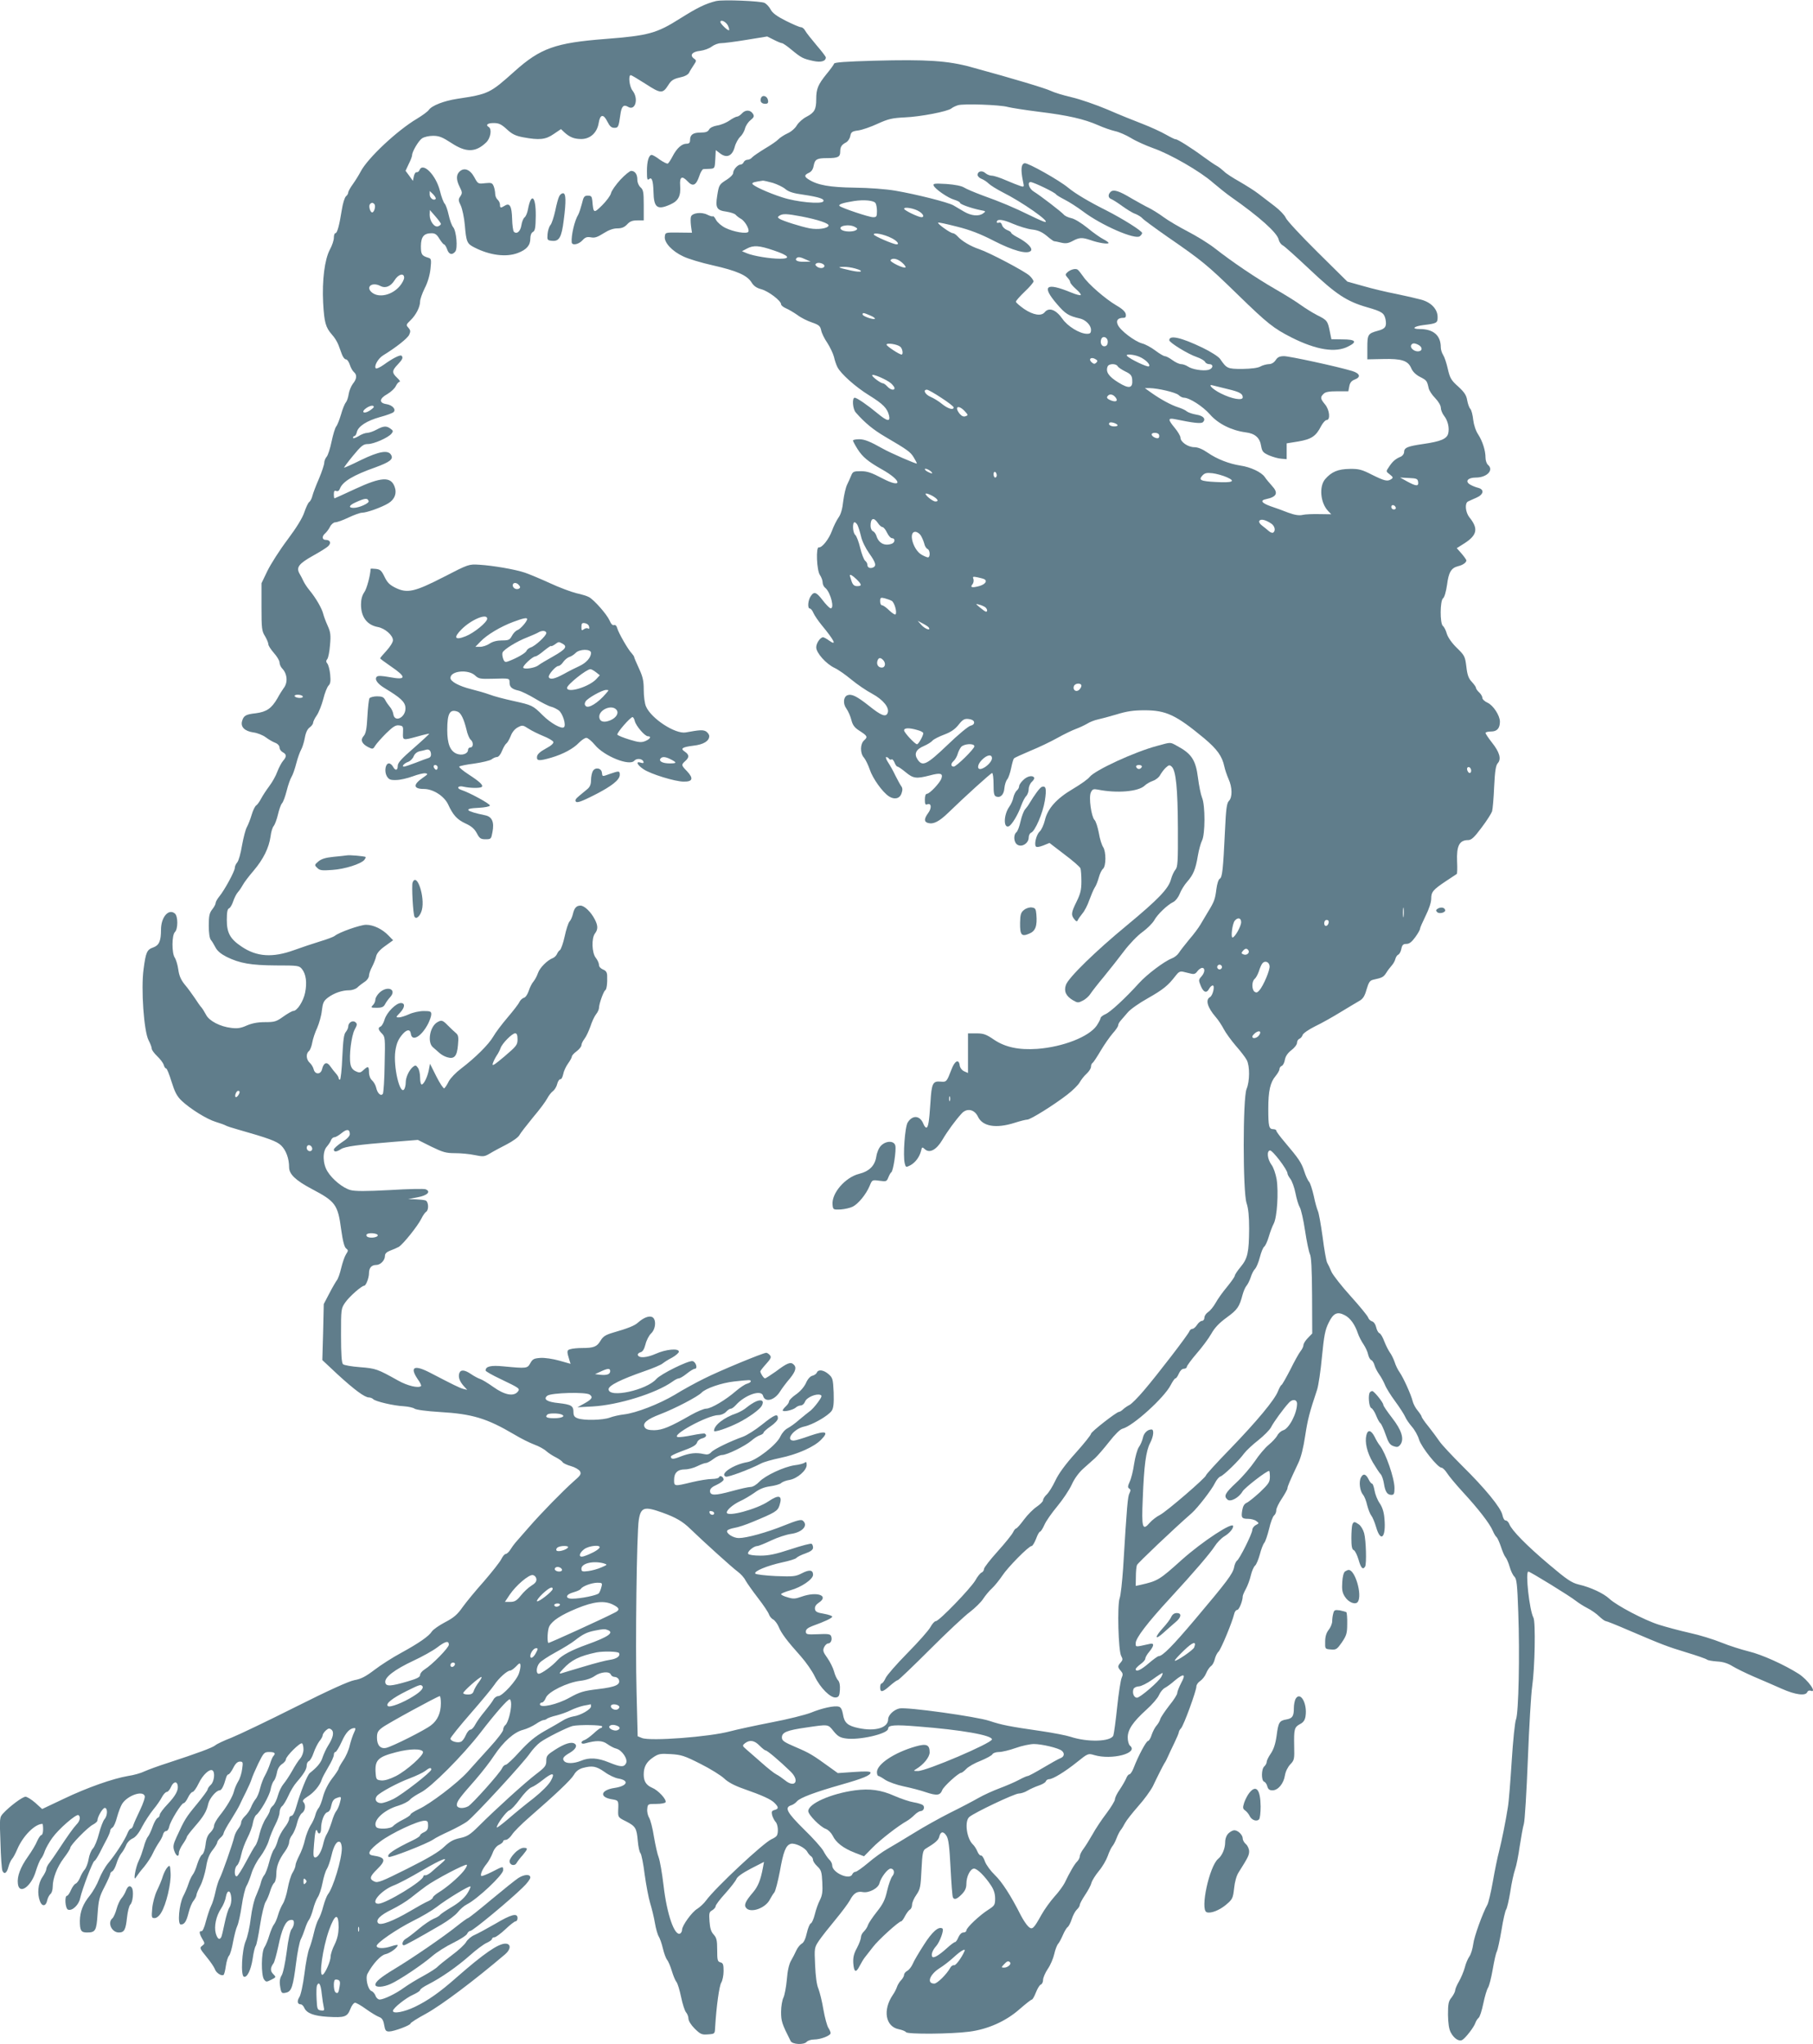<?xml version="1.0" standalone="no"?>
<!DOCTYPE svg PUBLIC "-//W3C//DTD SVG 20010904//EN"
 "http://www.w3.org/TR/2001/REC-SVG-20010904/DTD/svg10.dtd">
<svg version="1.0" xmlns="http://www.w3.org/2000/svg"
 width="1135pt" height="1280pt" viewBox="0 0 1135 1280"
 preserveAspectRatio="xMidYMid meet">
<g transform="translate(0,1280) scale(0.1,-0.1)"
fill="#607d8b" stroke="none">
<path d="M4485 12794 c-69 -17 -119 -42 -226 -109 -148 -94 -199 -108 -469
-129 -313 -24 -407 -58 -568 -202 -155 -139 -163 -143 -361 -173 -83 -13 -158
-42 -177 -70 -7 -10 -40 -34 -73 -54 -125 -74 -309 -247 -353 -331 -11 -21
-33 -57 -49 -79 -16 -22 -29 -46 -29 -52 0 -7 -6 -18 -14 -24 -8 -7 -20 -44
-26 -84 -16 -100 -29 -147 -40 -147 -6 0 -10 -13 -10 -29 0 -15 -11 -49 -25
-74 -33 -63 -49 -192 -42 -333 7 -123 15 -153 55 -199 16 -17 33 -45 40 -63 7
-18 17 -45 23 -62 6 -16 17 -30 24 -30 8 0 19 -15 25 -34 6 -19 18 -40 26 -46
20 -17 18 -43 -7 -73 -11 -15 -23 -44 -26 -64 -3 -21 -11 -45 -18 -53 -7 -8
-21 -42 -30 -75 -10 -33 -23 -67 -30 -75 -7 -8 -20 -51 -29 -94 -9 -44 -23
-87 -31 -96 -8 -9 -15 -26 -15 -37 0 -12 -15 -57 -33 -100 -19 -43 -37 -91
-41 -107 -4 -17 -13 -35 -21 -40 -7 -6 -20 -35 -30 -64 -11 -34 -48 -95 -105
-171 -49 -65 -105 -153 -126 -196 l-37 -77 0 -148 c0 -134 2 -152 22 -183 11
-19 21 -42 21 -51 0 -9 16 -33 35 -55 19 -21 35 -48 35 -59 0 -11 7 -27 15
-36 34 -34 39 -90 10 -126 -6 -8 -24 -36 -38 -62 -37 -64 -68 -85 -135 -94
-65 -7 -77 -15 -87 -51 -9 -35 17 -61 71 -69 25 -3 59 -17 77 -30 17 -13 44
-29 60 -35 16 -6 27 -19 27 -30 0 -10 9 -23 20 -29 25 -13 25 -28 2 -54 -10
-12 -26 -42 -36 -68 -9 -26 -32 -66 -50 -90 -18 -24 -41 -59 -51 -78 -10 -19
-24 -39 -31 -43 -7 -4 -20 -30 -28 -57 -8 -28 -22 -63 -30 -78 -9 -15 -22 -67
-31 -116 -8 -49 -21 -96 -30 -106 -8 -9 -15 -24 -15 -34 0 -21 -64 -139 -97
-179 -13 -16 -23 -34 -23 -41 0 -8 -10 -26 -22 -41 -17 -22 -21 -41 -21 -101
0 -45 5 -79 13 -89 7 -8 20 -30 29 -47 11 -22 34 -41 69 -59 83 -41 153 -53
310 -54 136 0 145 -1 162 -22 26 -32 33 -86 20 -149 -11 -54 -50 -114 -74
-114 -7 0 -35 -16 -62 -35 -44 -32 -56 -35 -115 -35 -46 0 -81 -7 -114 -21
-37 -17 -60 -20 -98 -15 -69 8 -138 44 -157 82 -9 16 -21 37 -28 45 -7 7 -26
34 -42 59 -17 25 -45 64 -64 86 -24 30 -35 56 -40 95 -4 28 -14 61 -22 73 -19
28 -19 140 1 160 20 19 20 99 0 116 -39 33 -87 -22 -87 -101 0 -71 -12 -98
-48 -111 -40 -14 -47 -29 -61 -136 -17 -123 2 -389 31 -445 11 -21 20 -44 20
-53 0 -8 15 -29 34 -47 19 -18 37 -42 41 -54 3 -13 10 -23 15 -23 5 0 20 -37
34 -83 20 -64 33 -90 63 -119 54 -51 158 -116 215 -133 27 -8 54 -18 61 -22 6
-4 39 -15 72 -24 197 -56 249 -75 276 -102 30 -30 49 -81 49 -136 0 -43 41
-82 141 -135 150 -79 164 -98 185 -255 10 -72 20 -110 31 -118 14 -11 14 -14
-1 -37 -9 -14 -22 -53 -30 -86 -8 -34 -20 -68 -27 -76 -6 -8 -28 -45 -47 -82
l-35 -67 -4 -176 -5 -175 96 -90 c105 -96 169 -144 196 -144 9 0 21 -5 27 -11
14 -14 127 -41 191 -44 29 -2 59 -9 67 -15 9 -7 74 -16 157 -21 205 -12 295
-39 468 -141 41 -25 98 -53 125 -63 28 -10 61 -28 75 -41 14 -12 41 -30 60
-39 19 -10 38 -23 42 -30 4 -7 28 -18 53 -25 25 -7 50 -22 56 -32 9 -17 4 -26
-37 -61 -70 -62 -206 -201 -285 -292 -38 -44 -76 -87 -83 -95 -7 -8 -21 -27
-31 -43 -9 -15 -23 -27 -29 -27 -7 0 -19 -15 -28 -33 -9 -18 -58 -80 -108
-138 -51 -57 -111 -130 -134 -162 -32 -46 -55 -66 -109 -94 -38 -20 -75 -46
-83 -58 -19 -30 -81 -73 -194 -135 -52 -28 -127 -76 -166 -106 -54 -41 -84
-57 -125 -64 -36 -7 -160 -63 -369 -168 -173 -87 -353 -173 -400 -192 -47 -18
-93 -40 -102 -48 -18 -15 -110 -49 -293 -109 -60 -19 -128 -44 -150 -54 -22
-11 -68 -24 -103 -29 -94 -16 -255 -72 -405 -144 l-133 -63 -43 39 c-24 21
-52 38 -61 38 -19 0 -98 -59 -139 -103 -24 -26 -24 -28 -18 -184 2 -87 8 -166
12 -176 11 -26 28 -16 38 24 5 19 15 41 22 49 8 8 23 37 34 63 36 83 110 157
157 157 2 0 4 -16 4 -35 0 -19 -5 -35 -11 -35 -5 0 -17 -17 -26 -37 -8 -21
-34 -64 -58 -98 -47 -66 -69 -124 -63 -170 8 -72 85 -17 113 81 10 32 24 66
31 75 8 8 19 31 25 50 7 19 28 56 47 82 40 56 149 150 163 142 15 -10 10 -37
-12 -59 -19 -20 -53 -67 -118 -166 -16 -25 -39 -57 -50 -72 -12 -14 -21 -33
-21 -41 0 -8 -11 -31 -25 -51 -27 -40 -33 -103 -15 -150 13 -35 37 -33 45 3 3
16 13 35 21 42 8 6 14 26 14 44 0 54 27 124 69 180 23 30 41 59 41 65 0 17
110 130 143 146 15 8 27 19 27 25 0 23 33 79 46 79 19 0 18 -49 -2 -71 -8 -9
-24 -50 -34 -89 -10 -40 -27 -82 -38 -94 -11 -11 -23 -41 -27 -66 -4 -25 -15
-54 -24 -65 -10 -11 -23 -34 -30 -52 -7 -17 -19 -34 -27 -37 -8 -3 -22 -22
-30 -41 -8 -19 -19 -35 -24 -35 -17 0 -12 -80 6 -87 26 -10 68 30 76 72 12 55
78 229 89 233 6 2 20 25 33 50 13 26 33 65 45 87 11 21 21 45 21 52 0 6 6 16
14 20 8 4 21 34 29 66 9 32 23 69 32 83 34 52 128 85 141 49 4 -8 -10 -48 -29
-88 -19 -39 -38 -82 -42 -94 -3 -13 -11 -23 -16 -23 -5 0 -14 -12 -20 -27 -14
-38 -76 -135 -121 -188 -20 -24 -46 -70 -58 -102 -12 -32 -38 -77 -57 -101
-43 -52 -62 -101 -63 -159 0 -60 7 -73 44 -73 54 0 60 10 67 117 6 86 11 107
43 168 20 39 36 75 36 81 0 7 6 14 13 17 7 3 19 25 26 48 7 24 21 53 30 64 10
11 23 34 30 50 6 17 24 36 40 43 19 8 40 33 61 75 18 34 50 82 70 107 21 25
45 60 54 78 9 17 23 32 30 32 7 0 19 14 26 30 14 33 36 40 42 13 7 -30 -11
-65 -63 -120 -27 -28 -49 -58 -49 -66 0 -8 -6 -17 -14 -20 -7 -3 -21 -27 -30
-53 -9 -26 -22 -54 -29 -63 -8 -9 -20 -38 -27 -66 -8 -27 -21 -66 -31 -85 -21
-42 -37 -137 -18 -105 7 11 29 41 51 66 21 26 46 64 55 85 10 22 28 53 39 69
12 17 23 39 25 50 3 11 11 20 19 20 8 0 17 13 20 30 8 35 76 145 90 145 6 0
18 16 27 35 9 19 22 35 29 35 6 0 24 24 38 54 26 54 68 92 86 81 18 -11 11
-71 -10 -90 -11 -10 -20 -23 -20 -29 0 -6 -31 -48 -68 -93 -68 -82 -76 -95
-126 -204 -22 -48 -24 -61 -15 -88 12 -34 29 -42 29 -12 0 10 11 35 25 55 14
20 25 40 25 45 0 4 23 34 50 65 55 63 74 95 84 143 8 33 50 83 71 83 12 0 26
27 40 78 3 12 10 22 15 22 5 0 19 18 30 40 14 28 27 40 42 40 19 0 20 -4 14
-46 -3 -26 -14 -61 -25 -78 -10 -17 -22 -44 -26 -61 -8 -34 -45 -98 -92 -156
-18 -23 -33 -50 -33 -61 0 -12 -11 -30 -23 -42 -17 -16 -26 -38 -30 -76 -4
-32 -13 -57 -21 -62 -9 -5 -22 -32 -31 -60 -8 -28 -21 -58 -29 -67 -7 -9 -19
-34 -26 -56 -7 -22 -22 -57 -33 -78 -26 -51 -37 -177 -15 -177 23 0 35 19 49
75 7 28 20 61 31 74 10 13 18 29 18 36 0 7 11 32 24 57 13 24 29 77 36 116 8
52 20 81 41 108 16 20 29 42 29 48 0 6 9 19 20 29 11 9 20 22 20 29 1 7 21 45
46 83 24 39 49 81 55 95 6 14 24 50 39 80 15 30 31 66 35 80 4 14 23 58 42 98
34 68 37 72 69 72 34 0 42 -8 25 -26 -5 -5 -14 -27 -21 -49 -7 -22 -21 -53
-30 -70 -10 -16 -24 -52 -31 -80 -6 -27 -19 -59 -29 -70 -9 -11 -22 -34 -29
-52 -7 -17 -23 -41 -37 -54 -13 -12 -24 -30 -24 -39 0 -10 -8 -28 -19 -41 -10
-13 -21 -35 -24 -49 -10 -44 -77 -234 -91 -260 -8 -14 -20 -52 -27 -85 -7 -33
-19 -73 -28 -90 -8 -16 -22 -59 -32 -95 -9 -37 -21 -64 -28 -62 -16 3 -14 -15
6 -49 16 -27 16 -29 -1 -42 -18 -13 -16 -17 27 -70 25 -30 48 -65 52 -76 7
-23 40 -45 54 -37 5 3 11 29 15 57 4 28 13 57 20 64 7 7 18 46 25 86 8 41 19
85 26 99 7 14 20 71 28 126 8 56 22 112 30 125 8 13 22 48 31 78 9 30 33 77
55 105 21 28 46 74 54 102 8 28 27 73 41 100 14 27 26 61 26 75 0 15 7 33 16
40 9 7 26 36 39 64 12 28 35 67 52 86 46 53 63 82 63 105 0 12 6 24 14 27 7 3
21 26 29 51 9 26 25 58 36 73 12 14 21 31 21 38 0 6 9 20 20 30 16 14 22 15
35 5 18 -15 11 -50 -21 -100 -12 -19 -27 -52 -34 -72 -10 -34 -33 -62 -81
-100 -16 -14 -57 -115 -84 -210 -10 -36 -22 -58 -31 -58 -8 0 -14 -8 -14 -19
0 -10 -13 -35 -30 -56 -16 -21 -35 -56 -41 -79 -6 -22 -17 -48 -24 -56 -7 -8
-21 -44 -30 -80 -9 -36 -23 -72 -30 -80 -7 -8 -17 -28 -21 -45 -3 -16 -17 -52
-29 -80 -14 -29 -28 -89 -35 -145 -6 -52 -20 -117 -32 -144 -24 -58 -32 -216
-11 -223 20 -7 44 42 55 114 5 37 14 73 19 79 5 6 17 65 27 130 10 66 26 130
34 144 9 14 22 44 29 68 7 23 18 47 26 53 7 7 13 31 13 56 0 47 16 89 55 142
14 19 25 44 25 56 0 12 9 34 20 47 10 14 24 47 30 74 6 26 20 54 30 61 22 15
26 53 9 70 -7 7 0 17 25 33 40 24 80 72 90 107 4 13 23 48 42 80 19 31 34 65
34 75 0 10 4 18 10 18 5 0 23 29 39 64 26 59 52 86 81 86 7 0 6 -9 -3 -27 -8
-16 -20 -52 -27 -80 -6 -29 -25 -72 -41 -95 -16 -24 -29 -47 -29 -52 0 -5 -18
-33 -41 -62 -25 -33 -46 -75 -56 -111 -8 -32 -21 -65 -28 -73 -7 -8 -17 -28
-21 -45 -4 -16 -17 -46 -30 -65 -12 -19 -28 -60 -35 -90 -6 -30 -23 -75 -36
-99 -12 -24 -23 -51 -23 -60 0 -9 -8 -30 -18 -46 -11 -17 -24 -62 -31 -100 -7
-39 -21 -81 -30 -95 -9 -14 -23 -45 -30 -70 -7 -25 -19 -52 -26 -60 -7 -8 -20
-39 -29 -68 -8 -28 -22 -62 -30 -74 -21 -29 -22 -176 -3 -202 13 -17 15 -17
45 -2 31 16 32 16 12 36 -19 19 -18 40 3 68 5 7 18 54 29 104 22 109 46 162
76 166 17 3 22 -2 22 -19 0 -12 -7 -30 -15 -39 -8 -9 -21 -65 -30 -140 -9 -69
-23 -136 -32 -149 -10 -16 -14 -37 -10 -63 7 -49 10 -52 41 -44 31 8 41 38 60
188 8 64 21 129 29 145 8 15 20 46 27 68 7 22 18 47 25 55 6 8 18 38 25 65 7
28 20 61 29 75 10 14 23 54 30 90 7 36 19 75 27 87 8 12 21 50 29 84 15 65 35
96 54 85 6 -4 11 -22 11 -39 0 -69 -55 -249 -87 -288 -7 -9 -20 -42 -29 -75
-8 -32 -22 -69 -30 -81 -8 -13 -21 -51 -29 -86 -8 -35 -21 -79 -29 -98 -8 -19
-22 -90 -30 -157 -9 -70 -23 -134 -32 -147 -16 -25 -12 -45 9 -45 7 0 17 -10
22 -22 15 -34 61 -51 147 -56 105 -6 122 -1 141 48 8 22 22 40 30 40 7 0 39
-18 69 -40 31 -22 67 -44 81 -49 19 -7 27 -20 32 -50 6 -35 11 -41 31 -41 30
0 134 39 134 50 0 5 44 33 98 62 99 55 301 207 495 372 36 31 37 66 1 66 -46
0 -136 -63 -304 -210 -106 -94 -180 -146 -263 -186 -67 -32 -137 -45 -137 -25
0 17 82 82 126 101 24 11 44 24 44 29 0 6 24 23 53 37 81 42 175 107 257 179
41 37 90 73 107 80 18 8 33 19 33 24 0 6 7 11 16 11 8 0 39 23 68 50 29 28 58
50 64 50 7 0 12 9 12 20 0 34 -39 24 -140 -36 -52 -30 -111 -62 -130 -70 -19
-8 -43 -28 -52 -44 -9 -16 -49 -53 -90 -83 -40 -30 -79 -62 -87 -70 -7 -9 -47
-35 -89 -58 -43 -23 -98 -57 -123 -75 -52 -38 -125 -73 -152 -74 -10 0 -22 11
-26 24 -5 13 -16 26 -25 29 -23 9 -40 82 -25 109 33 62 83 116 112 122 29 6
77 41 77 57 0 3 -19 0 -42 -8 -44 -15 -88 -14 -90 2 -3 18 124 105 227 157 55
27 121 66 148 87 61 48 206 136 212 129 3 -3 -7 -24 -21 -46 -18 -27 -51 -56
-95 -82 -37 -22 -71 -45 -74 -50 -4 -6 -22 -17 -40 -24 -19 -8 -62 -37 -95
-65 -33 -28 -69 -55 -80 -61 -20 -11 -28 -40 -11 -40 8 0 85 42 234 129 43 25
89 60 103 78 14 18 39 40 57 49 67 34 227 185 227 214 0 26 1 26 -71 -11 -34
-17 -63 -28 -66 -25 -8 8 8 45 33 75 13 16 30 47 38 68 8 23 23 43 39 51 15 7
27 17 27 23 0 5 8 9 18 9 9 1 26 15 37 32 11 18 58 65 105 106 170 148 264
237 283 269 12 22 31 36 55 43 60 16 84 12 137 -25 27 -20 66 -38 86 -41 71
-12 57 -47 -24 -59 -87 -13 -97 -58 -16 -71 42 -7 42 -7 39 -71 -1 -41 0 -43
49 -67 60 -31 67 -42 74 -124 3 -34 10 -69 17 -76 6 -8 18 -67 26 -133 9 -65
24 -145 34 -178 10 -33 24 -89 30 -125 6 -36 17 -74 24 -85 7 -11 19 -45 26
-75 7 -30 19 -62 26 -71 8 -9 21 -40 30 -70 9 -30 22 -61 29 -69 7 -8 20 -51
29 -94 9 -44 23 -87 31 -96 8 -9 15 -27 15 -39 0 -14 16 -40 39 -63 36 -35 44
-39 83 -36 43 3 43 3 45 43 8 133 26 263 39 282 7 12 14 44 14 71 0 41 -3 51
-20 55 -18 5 -20 14 -20 78 0 61 -4 76 -22 96 -16 17 -23 39 -26 82 -4 52 -2
60 17 70 11 7 21 18 21 25 0 8 27 44 61 81 33 37 64 77 69 89 5 15 38 38 91
66 l82 42 -7 -38 c-14 -75 -30 -115 -61 -152 -48 -56 -59 -80 -44 -98 28 -35
122 -2 149 53 8 15 20 35 28 44 7 10 22 68 34 130 22 125 37 164 68 174 25 8
90 -23 104 -50 6 -11 17 -24 24 -28 6 -4 12 -15 12 -23 0 -8 12 -26 27 -40 24
-23 28 -34 31 -100 3 -59 0 -81 -15 -111 -11 -21 -25 -61 -32 -90 -7 -28 -18
-54 -25 -56 -7 -3 -18 -30 -25 -61 -8 -36 -19 -60 -32 -66 -10 -6 -26 -25 -34
-43 -8 -18 -23 -47 -33 -64 -12 -21 -22 -63 -26 -118 -4 -46 -14 -97 -21 -112
-8 -16 -15 -55 -15 -90 0 -59 5 -74 60 -183 10 -21 83 -25 100 -5 7 8 28 15
47 15 40 0 103 24 103 40 0 6 -6 21 -14 33 -8 12 -22 63 -31 114 -8 50 -23
109 -31 130 -11 24 -18 79 -21 148 -5 109 -5 110 25 155 17 25 63 83 102 130
39 47 80 102 91 122 23 44 45 58 81 51 38 -7 97 24 104 56 9 35 51 91 70 91
22 0 28 -28 10 -48 -8 -10 -23 -51 -32 -90 -13 -58 -26 -84 -65 -133 -26 -33
-51 -70 -55 -82 -3 -12 -15 -30 -25 -40 -11 -10 -19 -26 -19 -37 0 -10 -11
-40 -25 -67 -20 -36 -25 -59 -23 -95 4 -58 17 -63 40 -17 10 19 24 43 33 54 9
11 31 40 50 64 32 43 162 161 177 161 4 0 15 15 24 33 9 17 23 36 30 40 8 4
14 18 14 31 0 13 12 41 27 62 24 35 27 50 32 158 5 102 9 120 25 130 60 36 81
54 86 75 8 34 26 37 45 7 13 -19 19 -66 26 -202 5 -96 11 -180 15 -185 9 -16
25 -10 55 20 21 22 29 39 29 66 0 46 25 95 48 95 20 0 67 -46 106 -105 18 -27
26 -53 26 -82 0 -39 -3 -45 -42 -70 -54 -34 -138 -113 -138 -130 0 -7 -8 -13
-19 -13 -11 0 -23 -12 -31 -30 -7 -17 -16 -30 -21 -30 -5 0 -28 -17 -52 -39
-50 -45 -84 -65 -91 -52 -8 13 3 42 25 66 23 26 51 103 39 110 -24 15 -64 -20
-116 -102 -31 -48 -63 -102 -70 -120 -8 -18 -23 -37 -34 -43 -11 -6 -20 -17
-20 -25 0 -8 -9 -24 -19 -34 -10 -10 -22 -30 -26 -43 -4 -12 -15 -34 -25 -48
-65 -95 -47 -200 38 -216 20 -4 40 -12 44 -18 9 -14 281 -12 396 3 116 15 229
65 315 141 38 33 72 60 77 60 4 0 16 20 25 44 10 25 23 47 31 50 8 3 14 16 14
29 0 13 13 44 29 68 17 24 35 67 41 94 6 27 17 56 25 65 7 8 20 33 29 54 9 21
22 44 30 50 8 6 19 29 26 51 7 22 21 48 31 58 11 10 19 23 19 30 0 7 15 35 33
62 19 28 37 62 40 76 4 15 25 48 47 75 22 26 46 68 55 93 8 24 21 51 28 60 8
9 20 32 27 51 7 19 19 42 25 50 7 8 20 29 28 45 9 17 46 64 82 105 37 41 78
98 92 125 13 28 33 68 44 90 11 22 24 47 29 55 6 8 15 26 21 40 6 14 24 52 40
85 16 33 29 64 29 69 0 5 6 17 14 25 17 18 96 235 96 262 0 10 11 26 24 34 13
9 30 30 37 48 7 18 21 38 30 45 10 6 20 26 24 43 4 17 14 39 24 48 16 17 85
183 97 234 3 15 12 27 20 27 11 0 34 56 34 85 0 6 9 27 20 47 11 20 25 58 31
85 6 26 18 53 26 60 8 6 21 38 30 70 8 32 21 65 28 73 7 8 20 47 30 87 9 40
23 77 31 84 8 6 14 21 14 33 0 12 16 45 35 73 19 29 35 58 35 64 0 12 13 42
68 159 17 35 32 96 43 170 16 104 26 143 75 290 8 25 22 117 30 205 13 133 20
169 42 213 29 60 54 72 101 47 34 -17 64 -59 82 -114 6 -18 22 -49 35 -68 12
-18 26 -47 29 -64 4 -17 13 -33 20 -35 7 -3 16 -17 20 -32 4 -15 17 -40 29
-57 12 -16 28 -46 36 -65 7 -19 36 -66 65 -105 28 -38 56 -82 62 -96 6 -15 25
-42 42 -62 17 -19 38 -56 45 -81 15 -48 117 -176 141 -176 7 0 22 -15 33 -32
11 -18 55 -71 98 -118 98 -106 170 -199 189 -244 8 -19 19 -37 24 -40 5 -4 17
-30 27 -59 9 -28 22 -59 29 -67 7 -8 19 -35 26 -60 7 -25 20 -53 30 -62 14
-14 18 -48 24 -222 10 -269 2 -631 -14 -671 -7 -16 -19 -133 -27 -260 -8 -126
-18 -257 -24 -290 -13 -84 -38 -209 -56 -280 -9 -33 -26 -116 -38 -185 -12
-69 -28 -134 -34 -145 -29 -51 -84 -202 -89 -248 -4 -29 -14 -63 -24 -77 -10
-14 -23 -45 -29 -70 -7 -25 -23 -63 -36 -86 -13 -22 -24 -48 -24 -56 0 -8 -10
-28 -22 -44 -20 -24 -23 -40 -23 -109 1 -55 6 -90 18 -112 20 -37 51 -57 71
-46 21 12 74 81 82 106 4 12 13 26 20 32 8 5 21 46 30 90 9 43 22 88 30 100 7
11 20 62 29 114 9 52 20 103 26 112 5 10 18 70 29 134 10 65 24 122 29 129 5
6 17 56 26 111 8 55 22 118 30 140 8 22 21 87 29 145 9 58 20 121 26 140 6 19
17 202 25 405 8 204 20 408 27 455 17 119 22 404 8 431 -25 46 -52 289 -32
289 11 0 263 -155 297 -183 17 -13 49 -34 73 -46 24 -12 57 -35 74 -52 17 -16
35 -29 40 -29 6 0 71 -26 147 -59 206 -88 236 -100 361 -138 63 -19 120 -39
126 -44 6 -5 35 -10 65 -12 37 -2 67 -12 96 -30 23 -14 84 -44 135 -66 51 -22
129 -55 173 -75 85 -38 149 -46 159 -21 3 8 12 12 21 9 44 -17 -16 68 -75 106
-90 57 -229 120 -312 140 -44 11 -121 35 -170 55 -49 20 -139 48 -200 61 -62
14 -148 37 -192 51 -90 28 -265 120 -311 163 -35 33 -117 72 -192 89 -44 11
-73 30 -185 125 -140 118 -234 214 -249 253 -5 13 -15 23 -23 23 -8 0 -16 14
-20 33 -8 45 -109 168 -251 308 -63 63 -128 132 -143 154 -15 22 -46 64 -69
93 -24 29 -43 57 -43 62 0 4 -11 21 -24 37 -14 16 -28 43 -32 59 -9 39 -58
148 -82 182 -11 15 -25 44 -31 64 -7 20 -20 47 -30 60 -9 13 -25 44 -35 70 -9
25 -23 49 -31 51 -7 3 -16 20 -20 38 -4 18 -15 33 -26 36 -10 3 -21 14 -24 24
-4 11 -53 71 -109 133 -57 63 -110 131 -120 152 -9 22 -21 47 -27 57 -6 10
-19 83 -29 163 -11 79 -24 152 -30 163 -5 11 -17 52 -25 92 -9 40 -22 80 -29
89 -8 8 -22 38 -31 67 -18 54 -33 77 -122 182 -29 34 -53 66 -53 72 0 5 -9 9
-19 9 -27 0 -31 18 -31 128 0 111 12 165 46 205 13 16 24 35 24 43 0 8 6 17
14 20 8 3 17 20 20 39 4 22 18 42 41 60 19 14 35 35 35 46 0 11 7 22 15 25 8
3 17 14 20 24 3 10 38 34 78 54 40 19 111 59 158 88 48 29 101 61 117 70 24
13 35 29 47 72 14 47 21 57 43 62 55 12 63 16 80 42 9 15 25 36 35 47 10 11
20 29 23 42 3 12 12 24 18 26 7 3 16 19 19 36 5 25 12 31 32 31 18 0 33 12 55
42 16 22 30 46 30 53 0 6 16 42 35 81 21 42 35 84 35 107 0 43 11 56 95 112
33 22 62 41 65 43 3 2 4 37 2 78 -4 98 14 134 69 134 20 0 38 16 84 78 32 42
61 88 66 102 4 14 10 83 13 155 5 98 10 133 23 147 23 26 11 69 -37 129 -22
28 -40 55 -40 60 0 5 16 9 35 9 37 0 55 20 55 62 0 38 -42 102 -77 118 -18 8
-33 22 -33 31 0 9 -9 24 -20 34 -11 10 -20 23 -20 29 0 5 -12 22 -26 37 -20
21 -28 42 -34 95 -8 64 -11 70 -59 117 -31 30 -55 64 -63 88 -6 22 -17 44 -25
50 -19 16 -18 158 1 173 9 6 19 43 25 84 10 79 26 106 69 117 30 7 52 23 52
36 0 5 -14 24 -30 43 l-30 34 49 31 c79 51 87 92 30 162 -25 32 -30 88 -9 99
8 4 32 15 53 24 46 20 51 52 10 62 -16 4 -38 13 -51 21 -32 20 -12 43 37 43
70 0 115 47 76 80 -8 7 -15 27 -15 44 0 46 -19 104 -46 146 -15 22 -27 59 -31
91 -3 30 -11 61 -18 69 -8 8 -16 33 -20 55 -5 31 -18 50 -56 85 -44 39 -52 53
-65 110 -8 36 -21 75 -29 87 -8 12 -15 34 -15 48 0 75 -46 115 -132 115 -55 0
-38 17 25 25 83 10 87 13 87 50 0 49 -40 92 -103 109 -29 8 -99 24 -157 36
-58 11 -150 33 -205 49 l-100 28 -188 186 c-103 102 -192 198 -198 214 -6 15
-37 48 -70 73 -33 25 -79 60 -102 78 -23 18 -76 51 -117 75 -41 23 -85 51 -97
64 -13 12 -33 28 -46 35 -13 7 -51 33 -85 58 -70 52 -165 112 -172 108 -3 -1
-30 12 -60 29 -31 18 -97 48 -146 67 -50 19 -149 59 -220 90 -71 30 -172 65
-224 77 -52 12 -111 30 -131 40 -33 16 -231 76 -499 149 -145 40 -277 49 -609
40 -175 -5 -246 -10 -249 -18 -2 -7 -24 -37 -48 -66 -53 -66 -64 -92 -64 -157
0 -64 -11 -84 -61 -110 -22 -11 -49 -35 -60 -53 -11 -19 -36 -41 -59 -51 -22
-10 -47 -27 -57 -37 -10 -11 -48 -37 -84 -58 -36 -22 -71 -46 -79 -54 -7 -9
-20 -16 -30 -16 -10 0 -20 -7 -24 -15 -3 -8 -12 -15 -19 -15 -18 0 -47 -32
-47 -53 0 -9 -18 -28 -39 -41 -49 -31 -50 -33 -61 -102 -12 -75 -3 -91 58 -99
26 -4 52 -13 57 -19 6 -7 20 -18 32 -25 26 -13 57 -67 48 -82 -10 -15 -92 -1
-143 24 -25 12 -50 34 -59 50 -8 16 -17 26 -20 23 -3 -3 -19 2 -35 10 -35 18
-93 12 -102 -12 -3 -8 -3 -34 0 -58 l6 -43 -83 1 c-84 1 -84 1 -87 -26 -4 -37
46 -91 115 -123 30 -15 113 -40 185 -56 150 -34 215 -62 243 -107 14 -23 32
-35 62 -43 44 -12 123 -72 123 -94 0 -7 14 -18 30 -25 17 -7 49 -26 72 -42 22
-17 64 -38 92 -47 43 -15 51 -22 57 -49 3 -17 20 -52 38 -78 17 -26 36 -66 42
-88 5 -23 15 -52 22 -65 21 -41 112 -123 198 -176 87 -54 114 -81 125 -127 9
-40 -12 -36 -71 13 -65 54 -131 99 -144 99 -18 0 -13 -72 7 -93 58 -66 110
-108 183 -151 142 -83 159 -96 179 -129 11 -18 20 -35 20 -39 0 -6 -168 67
-215 94 -78 44 -113 58 -146 58 -22 0 -39 -4 -39 -8 0 -4 13 -29 29 -54 31
-49 66 -78 151 -126 129 -72 132 -124 4 -57 -68 36 -95 45 -135 45 -45 0 -50
-3 -60 -27 -6 -16 -18 -41 -26 -58 -8 -16 -19 -63 -24 -103 -5 -48 -15 -83
-30 -103 -11 -16 -30 -53 -40 -81 -19 -53 -63 -109 -83 -105 -19 3 -13 -144 7
-173 9 -13 17 -34 17 -46 0 -12 7 -28 17 -35 34 -29 60 -136 31 -127 -7 3 -28
24 -47 49 -40 52 -54 58 -75 27 -18 -25 -22 -78 -6 -78 6 0 16 -12 22 -27 7
-16 30 -50 53 -78 79 -96 96 -131 46 -96 -16 12 -33 21 -38 21 -18 0 -43 -37
-43 -63 0 -35 62 -104 115 -129 22 -10 69 -43 105 -73 36 -30 95 -70 131 -89
68 -37 109 -87 96 -120 -11 -28 -40 -17 -117 45 -76 60 -108 76 -135 66 -25
-10 -29 -53 -6 -84 11 -15 25 -47 31 -71 8 -32 20 -48 50 -67 50 -32 54 -39
30 -60 -26 -23 -26 -82 -1 -109 10 -12 26 -45 36 -74 18 -55 79 -141 120 -168
34 -22 68 -15 79 19 7 20 7 33 -2 45 -7 9 -23 40 -37 67 -13 28 -34 65 -46 83
-11 17 -16 32 -11 32 6 0 14 -5 17 -10 4 -6 11 -8 16 -5 5 4 13 -5 19 -19 5
-14 14 -26 19 -26 5 0 28 -16 51 -35 47 -39 66 -42 151 -20 67 18 83 13 73
-18 -8 -27 -74 -97 -91 -97 -8 0 -13 -13 -13 -36 0 -28 3 -35 15 -30 26 10 29
-23 6 -54 -27 -37 -27 -56 0 -63 33 -9 69 10 124 63 105 102 268 250 276 250
5 0 9 -32 9 -70 0 -56 3 -72 16 -77 27 -10 49 11 52 53 2 21 10 46 18 55 7 8
18 40 24 69 6 30 14 58 18 62 4 4 50 25 102 47 52 21 129 58 170 81 41 23 93
48 115 56 22 8 54 23 71 33 17 11 47 22 65 26 19 4 72 18 119 32 64 20 107 26
175 26 135 0 197 -29 373 -175 82 -69 113 -112 127 -178 4 -19 16 -54 26 -77
24 -52 25 -116 2 -138 -13 -14 -18 -49 -24 -183 -12 -250 -17 -295 -33 -304
-8 -4 -17 -33 -21 -65 -8 -63 -13 -78 -53 -143 -15 -25 -36 -60 -47 -79 -11
-19 -42 -61 -70 -93 -27 -33 -57 -71 -65 -84 -8 -13 -28 -29 -45 -35 -48 -19
-155 -100 -204 -154 -86 -95 -181 -183 -211 -195 -16 -7 -30 -18 -30 -24 0 -6
-11 -27 -24 -47 -48 -70 -211 -134 -372 -146 -116 -8 -201 10 -272 58 -48 33
-65 39 -109 39 l-53 0 0 -124 0 -124 -25 11 c-14 7 -25 22 -27 37 -5 41 -31
29 -51 -25 -31 -80 -31 -80 -70 -77 -47 4 -55 -11 -62 -129 -8 -122 -14 -159
-26 -159 -5 0 -13 10 -18 23 -21 53 -67 58 -98 10 -18 -27 -31 -209 -19 -257
6 -25 8 -26 35 -12 31 17 57 51 67 90 6 26 7 26 25 10 29 -26 72 -3 109 60 31
53 83 124 120 164 32 36 80 27 102 -19 29 -62 113 -76 230 -39 34 11 70 20 79
20 20 0 166 91 250 156 34 26 69 61 78 77 9 16 28 41 44 55 15 14 27 33 27 43
0 10 4 21 10 24 5 3 28 38 51 77 23 39 57 87 75 108 19 21 34 43 34 50 0 7 7
20 15 29 8 9 28 32 44 51 16 20 73 60 127 90 97 55 128 81 173 140 19 25 29
30 47 26 13 -3 36 -9 50 -12 19 -5 29 -1 40 15 8 11 22 21 30 21 20 0 17 -30
-5 -54 -18 -20 -18 -24 -4 -58 17 -42 37 -49 53 -18 6 11 16 20 22 20 15 0 1
-63 -17 -73 -30 -16 -16 -65 36 -125 16 -18 38 -52 50 -75 12 -23 46 -70 75
-104 30 -34 61 -74 69 -90 20 -37 19 -134 -1 -181 -24 -56 -24 -645 0 -715 11
-33 16 -81 16 -160 -1 -148 -9 -186 -53 -239 -21 -25 -37 -50 -37 -56 0 -6
-22 -37 -48 -69 -27 -32 -59 -77 -72 -101 -13 -23 -34 -49 -47 -57 -13 -9 -23
-24 -23 -35 0 -11 -7 -20 -15 -20 -8 0 -22 -11 -31 -25 -9 -14 -22 -25 -29
-25 -7 0 -16 -7 -19 -15 -8 -22 -201 -273 -284 -370 -37 -44 -78 -85 -90 -91
-12 -6 -30 -18 -40 -27 -10 -10 -22 -17 -27 -17 -15 0 -175 -125 -175 -137 0
-7 -43 -61 -96 -120 -65 -72 -107 -130 -127 -173 -17 -36 -41 -75 -54 -87 -13
-12 -23 -28 -23 -36 0 -8 -18 -26 -40 -41 -21 -14 -58 -51 -80 -81 -22 -30
-44 -55 -49 -55 -4 0 -13 -11 -19 -24 -6 -13 -49 -67 -96 -119 -47 -52 -86
-102 -86 -111 0 -9 -7 -19 -15 -22 -8 -3 -26 -25 -39 -49 -31 -52 -227 -255
-247 -255 -8 0 -23 -17 -34 -37 -11 -21 -76 -94 -144 -163 -68 -69 -130 -140
-137 -157 -8 -18 -19 -33 -24 -33 -6 0 -10 -11 -10 -25 0 -34 15 -31 61 10 22
19 43 35 49 35 5 0 96 87 202 193 106 106 219 212 251 235 31 24 68 60 81 80
13 20 38 51 56 67 18 17 47 53 65 80 34 52 165 185 183 185 6 0 18 20 28 45 9
25 20 45 25 45 4 0 17 19 27 42 10 24 47 76 81 117 34 41 75 102 90 135 17 38
45 76 73 101 24 22 58 52 74 66 16 15 55 60 88 102 36 46 68 78 84 82 64 16
261 194 301 273 12 23 25 42 30 42 5 0 14 14 21 30 8 18 20 30 31 30 11 0 19
6 19 13 1 6 28 44 61 82 34 39 75 94 92 124 21 38 51 69 98 103 66 48 78 66
98 142 6 21 16 46 24 55 8 9 20 33 27 54 6 20 18 44 27 52 8 9 22 41 30 73 8
31 20 62 28 67 7 6 20 34 28 62 8 28 22 65 31 82 21 40 31 197 18 278 -6 34
-20 75 -32 90 -26 36 -31 86 -10 90 15 4 110 -121 110 -144 0 -6 8 -21 18 -34
10 -13 25 -53 32 -89 7 -36 19 -76 27 -89 8 -13 23 -79 33 -146 10 -67 24
-133 30 -146 9 -16 13 -92 14 -260 l1 -238 -27 -28 c-16 -16 -28 -36 -28 -45
0 -8 -8 -26 -19 -39 -10 -13 -39 -65 -64 -116 -26 -50 -50 -93 -55 -95 -4 -1
-14 -20 -22 -40 -21 -53 -130 -185 -302 -363 -82 -84 -148 -157 -148 -162 0
-14 -246 -226 -288 -248 -22 -11 -50 -33 -64 -49 -46 -54 -52 -32 -44 150 8
209 20 299 46 349 22 42 26 85 9 85 -25 0 -48 -22 -54 -52 -4 -18 -15 -44 -25
-58 -10 -14 -23 -61 -30 -105 -6 -44 -19 -95 -28 -113 -12 -27 -13 -35 -3 -42
10 -6 10 -12 2 -29 -11 -20 -16 -74 -40 -471 -6 -85 -15 -170 -22 -188 -15
-44 -8 -328 10 -360 11 -20 10 -26 -3 -41 -20 -22 -20 -30 1 -53 13 -15 14
-23 5 -43 -6 -13 -19 -95 -28 -182 -9 -86 -20 -167 -24 -179 -15 -39 -160 -44
-269 -8 -24 8 -105 24 -180 35 -208 30 -250 39 -326 64 -79 27 -523 89 -565
78 -35 -8 -70 -42 -70 -68 0 -53 -80 -77 -184 -55 -69 14 -91 33 -99 88 -5 27
-13 43 -25 46 -26 9 -107 -9 -177 -38 -34 -13 -144 -41 -245 -60 -102 -20
-218 -45 -259 -56 -129 -35 -499 -63 -552 -42 l-27 11 -7 278 c-8 298 1 996
14 1077 13 80 35 86 149 45 83 -30 126 -55 173 -101 86 -83 264 -244 297 -268
19 -14 41 -38 49 -55 9 -16 44 -66 78 -110 34 -44 65 -90 69 -103 4 -12 16
-27 27 -32 10 -6 26 -27 34 -46 16 -40 52 -88 138 -184 32 -36 72 -93 88 -127
34 -71 99 -136 132 -131 18 2 23 11 25 47 2 28 -2 49 -11 60 -9 9 -20 34 -26
57 -6 22 -25 60 -42 84 -26 36 -29 46 -20 66 6 13 17 24 25 24 17 0 28 24 19
46 -5 13 -20 15 -82 12 -70 -3 -76 -1 -76 17 0 13 12 23 40 34 78 28 125 50
125 59 0 5 -24 13 -52 18 -43 7 -54 13 -56 30 -2 14 6 27 22 38 70 45 -8 74
-106 39 -39 -14 -53 -15 -87 -4 -23 6 -41 15 -41 20 0 4 26 15 58 24 69 19
142 69 142 97 0 31 -23 34 -71 9 -39 -20 -54 -21 -162 -17 -65 3 -123 10 -128
15 -14 14 73 50 169 71 43 9 82 21 87 27 6 7 31 20 58 29 33 12 47 23 47 36 0
10 -4 21 -9 24 -5 4 -64 -12 -131 -34 -94 -31 -137 -40 -190 -40 -41 0 -72 5
-76 11 -8 13 33 48 56 49 9 0 48 16 88 35 40 19 95 37 124 41 71 10 110 53 74
83 -10 9 -37 2 -114 -29 -111 -45 -238 -80 -287 -80 -36 0 -82 31 -72 47 4 6
24 13 46 17 21 3 72 20 112 37 145 60 157 68 169 104 20 62 -2 70 -69 25 -74
-50 -261 -100 -261 -70 0 17 39 50 83 71 23 10 63 34 89 52 32 24 62 36 99 41
30 4 61 13 69 20 8 8 32 17 53 20 49 9 107 60 107 93 0 19 -3 23 -12 15 -7 -5
-35 -13 -63 -16 -68 -10 -183 -64 -221 -103 -18 -19 -41 -33 -55 -33 -13 0
-66 -12 -117 -26 -106 -29 -137 -29 -137 1 0 14 13 26 43 39 23 11 42 25 42
32 0 17 -23 30 -28 16 -2 -7 -22 -12 -45 -12 -23 0 -79 -9 -125 -20 -111 -27
-112 -27 -112 14 0 45 22 66 69 66 20 0 54 9 76 20 22 11 46 20 54 20 8 0 29
11 47 25 18 14 42 25 54 25 31 0 144 56 183 89 18 16 42 31 55 35 12 4 22 11
22 16 0 5 20 23 45 40 27 19 45 39 45 50 0 32 -20 24 -100 -40 -41 -33 -95
-67 -120 -76 -76 -27 -180 -77 -197 -96 -13 -14 -24 -17 -47 -12 -48 11 -89 6
-144 -15 -47 -19 -62 -19 -62 0 0 4 26 17 58 29 80 29 101 41 107 61 3 9 17
20 30 23 25 6 33 20 17 30 -4 2 -39 -2 -77 -10 -39 -8 -79 -13 -90 -12 -53 8
185 138 253 138 16 0 37 9 47 20 10 11 23 20 30 20 7 0 20 10 31 22 57 64 160
100 171 59 11 -44 71 -30 106 26 13 21 41 58 61 81 38 47 45 72 22 91 -18 15
-40 6 -109 -46 -33 -23 -63 -43 -68 -43 -8 0 -29 32 -29 44 0 3 16 24 36 46
30 33 34 43 24 55 -7 8 -17 15 -23 15 -20 0 -293 -113 -388 -161 -53 -26 -137
-72 -185 -102 -98 -58 -241 -114 -319 -123 -27 -3 -67 -12 -88 -20 -43 -16
-163 -19 -201 -4 -20 7 -26 17 -26 39 0 39 -14 47 -92 56 -73 7 -99 24 -72 46
23 19 243 25 266 7 22 -16 14 -29 -37 -57 l-40 -22 95 5 c161 9 396 82 499
155 16 12 34 21 41 21 7 0 29 13 50 30 21 17 43 30 50 30 20 0 6 45 -15 48
-27 4 -199 -81 -226 -112 -61 -70 -299 -122 -299 -64 0 23 76 61 225 113 53
18 104 40 113 48 10 8 36 25 60 37 23 13 42 30 42 37 0 23 -82 15 -144 -13
-56 -25 -106 -29 -113 -8 -2 6 5 14 16 17 14 3 24 19 32 50 6 25 22 56 35 68
31 29 34 94 4 104 -21 7 -53 -7 -85 -35 -21 -20 -64 -37 -158 -64 -47 -14 -62
-24 -78 -51 -22 -37 -42 -45 -114 -45 -27 0 -61 -3 -73 -7 -24 -6 -25 -12 -7
-70 l7 -22 -71 20 c-39 11 -92 19 -118 17 -40 -3 -49 -7 -63 -33 -19 -33 -21
-34 -167 -20 -81 8 -113 0 -113 -26 0 -5 42 -29 93 -53 121 -58 124 -60 108
-80 -26 -31 -82 -20 -151 29 -35 25 -73 48 -84 51 -12 4 -37 17 -56 30 -42 29
-67 30 -75 5 -7 -23 2 -50 29 -80 l21 -23 -25 6 c-24 7 -59 24 -207 101 -100
52 -130 37 -78 -40 15 -20 24 -40 21 -43 -16 -15 -85 1 -145 35 -129 72 -138
75 -237 83 -52 4 -100 12 -107 19 -8 8 -12 62 -12 180 0 166 0 168 27 207 25
36 102 104 118 104 11 0 30 49 30 78 0 34 16 52 45 52 27 0 55 29 55 57 0 14
10 24 33 33 17 6 42 17 53 23 26 15 118 129 142 177 9 19 23 39 30 43 18 12
15 64 -4 71 -9 3 -37 6 -62 7 l-47 1 60 12 c61 11 85 36 49 50 -10 4 -110 2
-223 -5 -151 -8 -217 -8 -247 0 -47 13 -113 66 -144 117 -30 48 -32 125 -3
156 11 13 23 31 26 41 4 9 13 17 21 17 8 0 28 12 45 26 33 27 51 25 51 -7 0
-12 -18 -31 -50 -51 -27 -18 -50 -39 -50 -45 0 -17 16 -16 44 2 25 17 108 28
332 46 l150 12 84 -42 c72 -35 92 -41 148 -41 36 0 92 -5 124 -12 54 -11 61
-10 95 10 21 13 68 38 105 57 37 19 73 45 79 57 7 13 45 62 85 111 41 48 81
102 90 120 9 17 25 38 35 45 10 7 23 27 27 45 5 18 14 31 20 30 6 -2 14 13 18
32 3 18 17 48 30 66 13 18 24 38 24 44 0 6 13 21 30 33 17 13 30 30 30 38 0 9
9 27 19 40 11 14 27 49 37 77 9 29 25 63 35 76 11 13 19 32 19 41 0 24 28 103
39 110 9 5 14 43 12 93 -1 20 -8 30 -26 37 -14 6 -25 17 -25 28 0 11 -9 31
-20 45 -25 31 -28 123 -5 153 19 25 19 48 -1 87 -24 47 -65 87 -90 87 -26 0
-39 -15 -48 -55 -4 -16 -13 -37 -21 -45 -7 -8 -21 -50 -30 -93 -9 -42 -23 -80
-29 -85 -7 -4 -15 -15 -19 -25 -4 -9 -15 -21 -25 -25 -35 -13 -83 -61 -94 -94
-6 -18 -19 -42 -28 -53 -10 -11 -23 -37 -30 -59 -7 -21 -20 -41 -30 -43 -10
-3 -22 -14 -28 -26 -5 -12 -39 -56 -74 -97 -35 -41 -76 -95 -90 -120 -29 -50
-113 -133 -201 -200 -32 -24 -67 -60 -78 -81 -10 -21 -23 -40 -28 -43 -4 -3
-27 30 -49 74 l-40 80 -7 -37 c-8 -45 -32 -93 -45 -93 -6 0 -10 19 -10 43 0
24 -6 52 -14 62 -12 17 -16 17 -31 5 -24 -20 -45 -65 -45 -97 0 -15 -4 -34 -9
-42 -27 -42 -70 142 -56 239 8 51 19 75 48 108 26 28 45 28 49 0 7 -53 67 -18
109 64 10 21 19 46 19 58 0 17 -6 20 -47 20 -27 0 -68 -9 -92 -20 -24 -11 -53
-20 -64 -20 -20 0 -19 2 6 28 32 33 35 62 7 62 -31 0 -88 -58 -102 -102 -6
-22 -18 -42 -25 -45 -18 -7 -16 -20 8 -44 20 -20 21 -29 17 -192 -1 -95 -7
-178 -11 -185 -12 -18 -34 2 -42 38 -3 15 -15 36 -26 46 -11 10 -19 30 -19 51
0 38 -6 40 -35 13 -18 -17 -25 -18 -48 -7 -18 8 -29 22 -33 45 -10 51 6 177
26 215 17 31 17 37 5 47 -18 15 -45 -3 -45 -28 0 -8 -7 -23 -15 -33 -12 -13
-17 -51 -22 -158 -3 -77 -10 -141 -15 -141 -4 0 -8 5 -8 10 0 6 -8 19 -17 29
-10 11 -26 31 -36 46 -21 30 -41 22 -51 -20 -8 -33 -43 -34 -52 -1 -3 14 -14
32 -25 42 -22 20 -25 57 -5 73 8 7 17 31 21 54 4 23 18 65 31 92 12 28 26 76
29 108 6 49 11 60 38 81 39 29 89 46 133 46 19 0 42 8 52 18 9 9 30 25 45 35
15 9 27 27 27 38 0 11 9 37 20 57 10 20 22 49 25 65 4 18 22 40 56 64 l50 36
-28 29 c-39 41 -95 68 -141 68 -36 0 -170 -47 -197 -70 -6 -5 -47 -21 -91 -34
-43 -13 -117 -38 -164 -55 -133 -48 -232 -42 -327 22 -72 48 -93 86 -93 167 0
49 4 69 14 73 8 3 19 23 26 44 7 21 20 47 30 58 10 11 23 31 30 44 7 14 37 54
68 90 61 72 96 143 106 215 3 27 12 57 20 65 7 9 19 41 26 71 7 30 18 62 25
70 8 8 21 44 30 80 9 36 23 75 30 86 8 12 21 50 30 85 9 35 23 73 30 85 7 12
18 45 23 73 6 35 17 57 31 67 11 8 21 21 21 28 0 7 10 29 23 47 13 19 31 65
41 103 9 37 24 75 33 84 12 12 14 28 10 70 -3 29 -11 60 -18 68 -8 10 -9 17 0
28 6 7 14 46 17 87 6 63 3 82 -14 120 -11 24 -24 58 -28 74 -8 35 -47 102 -86
149 -15 18 -32 44 -38 57 -6 13 -17 35 -25 48 -22 39 -4 62 83 111 45 25 89
52 98 62 19 19 11 38 -17 38 -23 0 -25 23 -3 41 8 7 22 25 30 41 8 16 23 28
33 28 11 0 48 13 83 30 34 16 72 30 84 30 29 0 122 33 165 59 40 24 55 64 39
105 -24 64 -84 60 -244 -14 -71 -33 -130 -60 -132 -60 -2 0 -4 12 -4 26 0 19
4 25 15 20 10 -4 19 2 24 17 17 42 82 82 221 131 90 33 114 51 99 77 -18 34
-75 24 -189 -31 -56 -28 -104 -49 -106 -48 -1 2 24 36 57 76 51 62 64 72 92
72 37 0 125 39 147 64 13 16 12 20 -5 32 -25 19 -44 18 -88 -6 -20 -11 -47
-20 -58 -20 -12 0 -37 -9 -55 -21 -19 -11 -34 -16 -34 -10 0 6 4 11 9 11 5 0
12 11 15 25 9 37 63 71 145 94 41 11 79 25 85 31 17 17 -7 44 -45 50 -48 7
-45 35 6 63 22 13 46 35 53 50 7 15 18 27 24 27 6 0 -1 11 -16 25 -33 31 -33
45 4 83 30 32 35 43 24 55 -8 8 -56 -16 -111 -56 -24 -17 -46 -27 -50 -23 -13
13 13 61 45 81 80 49 154 107 164 130 9 20 8 28 -5 43 -16 17 -15 20 13 47 34
33 60 83 60 118 0 13 13 51 29 83 19 36 32 83 36 121 6 56 5 64 -12 69 -43 13
-48 21 -48 74 1 59 19 80 67 80 22 0 33 -8 49 -35 12 -19 25 -35 29 -35 4 0
13 -13 19 -30 11 -33 31 -39 51 -15 17 20 7 130 -13 153 -8 9 -21 43 -28 76
-7 32 -18 64 -25 71 -7 7 -21 43 -30 81 -25 99 -107 182 -128 129 -3 -8 -11
-14 -18 -13 -6 2 -14 -10 -17 -25 l-6 -29 -23 32 -23 31 20 43 c12 23 21 48
21 55 0 22 40 90 62 105 13 9 43 16 69 16 38 0 58 -8 115 -45 91 -60 151 -60
217 3 28 26 38 84 17 97 -22 13 -8 25 30 25 33 0 48 -7 83 -39 33 -31 55 -41
101 -50 102 -19 142 -15 192 20 l46 31 21 -20 c34 -31 62 -42 106 -42 56 0 99
39 109 100 9 56 30 59 55 8 14 -28 25 -38 43 -38 25 0 27 6 38 84 7 51 20 64
47 48 46 -29 69 50 29 101 -20 25 -28 97 -11 97 4 0 46 -25 93 -55 95 -62 107
-62 142 -7 18 29 32 38 71 47 30 6 52 17 59 30 5 11 19 33 29 48 18 27 18 29
1 41 -28 21 -10 43 39 48 25 3 58 15 73 27 15 11 40 21 57 21 17 0 89 9 161
21 l129 21 42 -21 c23 -12 46 -21 51 -21 5 0 32 -18 59 -41 62 -51 72 -56 135
-70 50 -11 80 -2 80 22 0 5 -26 39 -58 76 -32 38 -64 78 -71 91 -6 12 -18 22
-27 22 -8 0 -50 18 -94 40 -56 28 -84 49 -95 70 -8 16 -25 35 -38 42 -22 12
-262 22 -302 12z m72 -154 c6 -13 10 -26 7 -29 -6 -6 -54 40 -54 51 0 19 35 2
47 -22z m1753 -510 c19 -5 107 -19 195 -30 179 -22 281 -45 370 -84 33 -15 80
-31 105 -37 25 -5 70 -25 100 -43 30 -19 93 -47 140 -64 106 -37 294 -145 374
-216 34 -29 84 -69 111 -88 180 -126 290 -225 300 -268 3 -15 15 -31 25 -36
11 -5 86 -73 168 -150 165 -156 232 -201 361 -238 94 -27 106 -36 115 -76 8
-44 -1 -59 -48 -71 -62 -17 -66 -23 -66 -105 l0 -74 98 2 c117 3 157 -10 177
-58 9 -21 28 -40 55 -54 41 -21 44 -24 54 -71 3 -14 21 -42 41 -62 20 -21 35
-46 35 -60 0 -13 9 -36 20 -50 24 -30 35 -77 26 -112 -9 -33 -46 -49 -156 -65
-98 -14 -120 -23 -120 -51 0 -11 -10 -24 -22 -29 -32 -13 -51 -30 -73 -64 -19
-28 -19 -28 6 -47 20 -16 22 -20 9 -29 -24 -16 -41 -12 -120 27 -64 33 -84 38
-140 37 -74 -1 -114 -18 -154 -64 -39 -46 -30 -147 17 -198 l21 -22 -75 1
c-41 1 -88 -1 -104 -5 -22 -5 -49 -1 -90 14 -33 13 -82 31 -110 40 -58 21 -68
37 -28 45 67 14 77 39 36 83 -15 17 -36 41 -45 55 -21 31 -90 63 -153 72 -70
11 -146 40 -205 81 -32 22 -61 34 -83 34 -40 0 -87 33 -87 60 0 10 -16 37 -35
60 -44 53 -44 64 -2 56 121 -25 167 -30 178 -19 20 20 2 40 -42 47 -24 4 -50
13 -59 20 -8 8 -33 19 -55 26 -44 14 -110 50 -169 92 l-39 28 29 0 c55 -1 164
-27 182 -43 10 -10 25 -17 33 -17 35 0 119 -54 163 -104 51 -59 135 -101 224
-113 59 -7 89 -34 97 -85 6 -35 12 -42 49 -59 24 -10 58 -20 77 -21 l34 -3 0
49 0 50 74 12 c81 14 110 33 142 97 11 20 26 37 34 37 25 0 19 64 -10 98 -29
35 -31 45 -9 66 11 12 35 16 85 16 l70 0 6 31 c4 23 14 35 35 43 39 15 32 38
-17 53 -92 28 -393 93 -426 93 -28 0 -41 -6 -53 -25 -11 -16 -26 -25 -44 -25
-15 -1 -38 -7 -52 -15 -16 -9 -56 -14 -112 -15 -94 0 -98 2 -140 63 -10 14
-58 45 -110 70 -133 64 -208 81 -208 47 0 -15 119 -88 171 -105 26 -9 50 -23
53 -31 3 -7 15 -14 26 -14 29 0 25 -28 -5 -36 -34 -8 -102 3 -128 21 -12 8
-31 15 -42 15 -12 0 -36 11 -55 25 -19 14 -40 25 -48 25 -7 0 -34 16 -59 35
-25 19 -63 40 -84 45 -46 13 -136 81 -151 116 -13 28 0 44 35 44 13 0 17 6 15
22 -2 15 -21 34 -58 55 -70 41 -178 135 -209 182 -14 20 -29 39 -35 43 -14 9
-46 0 -65 -18 -13 -12 -12 -16 2 -32 9 -10 17 -23 17 -29 0 -6 16 -25 36 -43
20 -17 33 -34 30 -37 -3 -4 -30 3 -59 15 -160 66 -189 43 -90 -72 53 -62 73
-74 143 -90 36 -8 70 -42 70 -71 0 -20 -5 -25 -25 -25 -45 0 -122 47 -154 94
-40 57 -84 74 -111 41 -21 -26 -71 -18 -128 20 -28 20 -52 40 -52 46 0 6 25
34 55 63 30 28 55 57 55 64 0 7 -11 23 -25 36 -30 28 -252 145 -315 166 -54
18 -109 51 -135 80 -10 11 -23 20 -30 20 -15 0 -99 60 -92 66 2 3 55 -9 118
-25 81 -20 148 -46 231 -89 119 -61 208 -86 231 -63 15 15 -21 52 -79 83 -24
12 -44 26 -44 31 0 4 -12 12 -26 17 -14 6 -28 19 -31 31 -3 12 -11 18 -19 15
-8 -3 -14 -1 -14 3 0 22 37 18 101 -10 38 -16 92 -33 120 -36 37 -4 61 -15 91
-39 22 -19 43 -34 46 -34 4 0 24 -4 44 -9 29 -7 45 -5 73 10 42 23 60 23 111
6 50 -18 114 -28 114 -18 0 4 -15 14 -32 23 -18 9 -63 40 -100 71 -40 32 -81
57 -101 61 -19 4 -41 14 -48 23 -16 18 -147 119 -188 144 -28 17 -42 59 -19
59 18 0 155 -66 159 -77 2 -4 27 -19 54 -33 28 -14 79 -47 114 -73 116 -88
328 -180 357 -156 8 6 14 15 14 20 0 13 -121 89 -225 142 -108 54 -192 104
-237 141 -56 47 -252 157 -273 154 -22 -3 -26 -40 -11 -112 8 -37 8 -38 -15
-31 -13 4 -54 20 -91 36 -36 16 -76 29 -89 29 -12 0 -30 7 -40 16 -21 19 -49
12 -49 -11 0 -8 11 -20 25 -25 13 -5 33 -18 44 -29 11 -11 51 -36 88 -55 122
-61 300 -186 266 -186 -6 0 -47 18 -92 40 -104 51 -182 84 -299 126 -51 19
-103 41 -117 50 -16 10 -56 18 -110 22 -74 4 -85 3 -80 -10 9 -22 90 -78 130
-89 19 -6 35 -14 35 -19 0 -9 70 -34 129 -46 33 -6 34 -7 16 -20 -27 -20 -74
-16 -120 11 -22 13 -52 31 -66 39 -33 19 -230 69 -364 92 -58 10 -165 18 -255
19 -156 2 -232 16 -287 51 -29 18 -29 28 1 42 16 7 26 22 30 45 8 40 20 47 86
47 65 0 80 7 80 39 0 31 8 44 36 59 12 6 24 24 27 40 5 25 11 30 49 35 24 3
79 22 122 42 68 31 92 36 171 40 97 4 268 37 291 56 7 6 25 15 41 20 34 11
265 3 313 -11z m-1472 -475 c28 -9 64 -26 79 -39 20 -17 51 -27 112 -35 100
-15 135 -27 125 -42 -11 -19 -169 -4 -256 25 -91 29 -188 74 -188 86 0 8 13
11 66 19 6 0 33 -6 62 -14z m-2111 -101 c-12 -13 -37 6 -37 28 l0 22 22 -21
c12 -13 19 -25 15 -29z m2754 -26 c5 -7 9 -30 9 -50 0 -34 -3 -38 -24 -38 -26
0 -195 57 -210 70 -10 10 20 20 89 31 64 10 126 4 136 -13z m-3136 -8 c8 -13
-3 -50 -15 -50 -12 0 -23 37 -15 50 3 5 10 10 15 10 5 0 12 -5 15 -10z m3411
-45 c25 -16 32 -35 13 -35 -20 0 -109 43 -109 53 0 14 67 2 96 -18z m-2996
-77 c0 -5 -7 -11 -17 -15 -23 -9 -53 32 -53 71 l1 31 34 -39 c19 -22 35 -43
35 -48z m2256 47 c104 -20 176 -44 171 -58 -6 -18 -67 -26 -117 -17 -57 11
-170 47 -190 60 -13 9 -13 11 0 20 21 13 45 12 136 -5z m336 -66 c17 -9 18
-13 7 -20 -19 -12 -70 -11 -89 1 -35 23 42 41 82 19z m230 -70 c34 -17 51 -39
31 -39 -21 0 -143 53 -143 62 0 14 65 1 112 -23z m-738 -77 c95 -32 110 -52
39 -52 -62 0 -166 17 -207 34 l-31 13 30 16 c42 23 78 20 169 -11z m201 -57
l30 -13 -42 -1 c-40 -1 -60 9 -46 23 9 9 24 7 58 -9z m602 -19 c15 -13 25 -27
22 -30 -9 -10 -100 34 -94 45 11 16 43 10 72 -15z m-486 -21 c0 -16 -30 -18
-47 -4 -11 9 -12 14 -3 20 15 9 51 -3 50 -16z m192 -16 c62 -17 41 -28 -25
-13 -83 19 -90 22 -48 23 19 1 52 -4 73 -10z m-2823 -58 c0 -11 -12 -34 -27
-52 -48 -57 -130 -76 -174 -41 -43 35 0 69 53 41 30 -16 64 -3 88 36 24 39 60
48 60 16z m2917 -236 c20 -8 33 -18 30 -21 -8 -8 -77 16 -77 27 0 12 5 12 47
-6z m1488 -165 c0 -16 -6 -26 -18 -28 -19 -4 -32 20 -23 44 9 25 41 13 41 -16z
m-1299 -31 c14 -11 20 -49 8 -49 -14 0 -94 53 -94 62 0 13 67 3 86 -13z m3245
11 c27 -15 24 -40 -5 -40 -26 0 -51 24 -41 40 8 13 21 13 46 0z m-1748 -74
c38 -16 73 -51 59 -60 -10 -6 -117 45 -136 65 -15 14 40 11 77 -5z m-273 -16
c12 -7 12 -12 3 -21 -9 -9 -16 -9 -27 1 -26 21 -5 39 24 20z m137 -43 c4 -8
26 -22 48 -33 32 -15 41 -25 43 -50 5 -56 -19 -61 -88 -18 -60 37 -79 66 -66
99 7 19 52 20 63 2z m-1418 -108 c12 -11 21 -24 21 -29 0 -17 -26 -11 -45 10
-10 11 -22 20 -28 20 -13 0 -67 40 -67 50 0 13 94 -28 119 -51z m2106 -35 c76
-18 95 -29 95 -52 0 -22 -69 -10 -138 25 -54 27 -86 62 -46 49 11 -3 51 -13
89 -22z m-1792 -55 c42 -27 77 -54 77 -60 0 -19 -36 -8 -72 21 -20 17 -53 37
-72 45 -35 15 -50 45 -23 45 7 0 48 -23 90 -51z m1085 9 c24 -24 14 -38 -18
-27 -30 11 -36 20 -23 32 10 11 28 8 41 -5z m-4638 -66 c0 -4 -13 -15 -29 -25
-35 -21 -52 -6 -19 17 24 17 48 21 48 8z m3700 -27 c21 -23 22 -25 5 -31 -12
-5 -24 0 -37 15 -36 45 -8 59 32 16z m956 -86 c3 -5 -6 -9 -20 -9 -24 0 -41
12 -30 23 7 7 43 -3 50 -14z m259 -59 c3 -5 3 -15 0 -20 -7 -12 -45 5 -45 20
0 13 37 13 45 0z m-1420 -240 c4 -6 -5 -5 -19 2 -14 6 -26 15 -26 20 0 10 36
-7 45 -22z m405 -16 c0 -8 -4 -14 -10 -14 -5 0 -10 9 -10 21 0 11 5 17 10 14
6 -3 10 -13 10 -21z m1440 -12 c59 -26 37 -36 -69 -30 -95 5 -109 12 -84 40
15 16 26 19 63 15 25 -3 65 -14 90 -25z m1198 -29 c4 -29 -11 -29 -68 2 l-45
25 55 -3 c49 -2 55 -5 58 -24z m-3037 -90 c31 -19 38 -33 15 -33 -19 0 -76 49
-58 50 8 0 27 -8 43 -17z m-3533 -31 c4 -13 -60 -42 -94 -42 -34 0 -30 15 9
33 63 29 78 30 85 9z m6430 -40 c2 -7 -3 -12 -12 -12 -9 0 -16 7 -16 16 0 17
22 14 28 -4z m-3242 -97 c9 -14 22 -25 28 -25 7 0 20 -16 29 -35 9 -19 23 -35
32 -35 20 0 19 -26 -1 -34 -45 -17 -84 2 -98 51 -4 11 -13 24 -21 27 -8 3 -15
18 -15 34 0 48 20 56 46 17z m2462 -3 c23 -15 30 -46 12 -57 -5 -3 -17 1 -27
10 -10 9 -29 24 -42 34 -15 11 -21 23 -17 30 9 13 38 7 74 -17z m-2590 -9 c5
-10 15 -41 22 -70 6 -30 29 -76 51 -107 42 -59 48 -80 23 -90 -19 -7 -34 1
-34 18 0 8 -6 19 -14 25 -8 7 -22 43 -31 81 -9 38 -23 74 -31 81 -16 13 -19
79 -4 79 5 0 13 -8 18 -17z m396 -65 c8 -13 18 -36 22 -51 3 -16 13 -31 20
-34 17 -6 19 -53 3 -53 -6 0 -24 8 -40 17 -53 31 -84 143 -39 143 11 0 26 -10
34 -22z m-402 -275 c34 -33 35 -43 4 -43 -18 0 -27 8 -35 31 -6 18 -11 34 -11
35 0 11 17 1 42 -23z m801 0 c20 -12 3 -33 -34 -43 -45 -12 -58 -8 -40 13 6 8
8 22 5 32 -6 15 -3 16 27 10 19 -4 37 -9 42 -12z m-581 -135 c17 -8 36 -74 24
-85 -3 -4 -21 8 -39 25 -18 18 -38 32 -45 32 -7 0 -12 11 -12 25 0 23 3 25 28
19 15 -4 35 -11 44 -16z m586 -40 c13 -11 16 -28 5 -28 -5 0 -21 12 -38 26
-29 24 -29 25 -5 18 14 -3 31 -11 38 -16z m-353 -128 c13 -21 -23 -9 -46 16
l-24 27 32 -17 c17 -9 35 -20 38 -26z m-287 -202 c19 -19 15 -48 -8 -48 -23 0
-35 22 -26 45 7 18 18 19 34 3z m1242 -162 c0 -7 -7 -19 -15 -26 -19 -16 -41
1 -32 24 8 20 47 21 47 2z m-4875 -66 c3 -6 -5 -10 -19 -10 -14 0 -28 5 -31
10 -3 6 5 10 19 10 14 0 28 -4 31 -10z m4203 -161 c2 -11 -6 -19 -22 -23 -14
-3 -80 -58 -145 -121 -130 -124 -156 -137 -187 -90 -23 35 -10 63 40 84 23 10
47 25 54 34 7 8 40 25 72 37 43 16 69 34 91 62 26 33 37 39 63 36 19 -2 32 -9
34 -19z m-355 -50 c20 -5 37 -14 37 -20 0 -16 -30 -69 -39 -69 -13 0 -81 73
-81 87 0 16 32 17 83 2z m357 -102 c0 -16 -113 -127 -129 -127 -19 0 -20 18
-2 34 11 10 22 30 26 44 4 15 14 35 22 45 19 21 83 24 83 4z m110 -75 c0 -20
-34 -55 -63 -65 -31 -11 -32 22 -1 54 32 33 64 39 64 11z m3000 -78 c0 -8 -4
-14 -9 -14 -11 0 -22 26 -14 34 9 9 23 -3 23 -20z m-423 -911 c-2 -16 -4 -5
-4 22 0 28 2 40 4 28 2 -13 2 -35 0 -50z m-1017 -37 c0 -26 -39 -95 -54 -96
-12 0 -1 87 14 105 19 23 40 18 40 -9z m548 -3 c-5 -25 -28 -28 -28 -4 0 12 6
21 16 21 9 0 14 -7 12 -17z m-502 -174 c9 -16 -12 -33 -31 -25 -14 5 -15 9 -5
21 15 18 26 19 36 4z m132 -97 c4 -24 -39 -126 -65 -154 -12 -14 -19 -15 -30
-7 -17 15 -17 63 1 79 8 6 20 28 27 48 6 20 16 43 22 50 15 19 42 10 45 -16z
m-298 -7 c0 -8 -7 -15 -15 -15 -8 0 -15 7 -15 15 0 8 7 15 15 15 8 0 15 -7 15
-15z m230 -430 c-14 -17 -40 -20 -40 -6 0 6 10 17 22 26 26 17 37 3 18 -20z
m-4640 -23 c0 -34 -6 -42 -81 -106 -65 -55 -80 -64 -74 -45 4 13 15 35 24 49
10 14 21 36 25 48 10 29 72 92 91 92 11 0 15 -11 15 -38z m-1740 -329 c0 -14
-19 -38 -25 -32 -8 8 5 39 16 39 5 0 9 -3 9 -7z m4447 -55 c-3 -7 -5 -2 -5 12
0 14 2 19 5 13 2 -7 2 -19 0 -25z m-3994 -293 c7 -16 -8 -29 -23 -20 -15 9
-12 35 4 35 8 0 16 -7 19 -15z m412 -550 c0 -12 -40 -19 -61 -11 -9 3 -12 11
-9 16 8 14 70 9 70 -5z m1455 -850 c0 -20 -20 -27 -62 -23 l-33 4 35 16 c45
21 60 22 60 3z m880 -64 c0 -5 -10 -11 -23 -15 -13 -3 -44 -24 -70 -46 -63
-55 -155 -110 -186 -110 -14 0 -57 -18 -96 -40 -131 -75 -178 -94 -229 -95
-35 0 -51 5 -59 17 -17 26 12 51 96 83 92 35 237 111 259 135 26 27 124 61
203 70 102 11 105 11 105 1z m3420 -140 c0 -61 -51 -158 -88 -167 -12 -4 -29
-18 -36 -33 -8 -14 -32 -40 -54 -58 -22 -18 -61 -64 -86 -102 -26 -38 -78 -99
-116 -134 -71 -66 -81 -85 -55 -107 19 -16 72 13 94 52 14 23 149 128 166 128
3 0 5 -17 5 -37 0 -33 -8 -44 -62 -96 -35 -32 -72 -62 -84 -67 -14 -6 -23 -21
-27 -46 -8 -47 -3 -54 37 -54 18 0 41 -6 51 -14 18 -13 18 -14 -3 -25 -12 -6
-22 -20 -22 -30 0 -23 -80 -183 -96 -193 -6 -4 -15 -23 -18 -41 -8 -41 -44
-89 -244 -326 -141 -167 -204 -231 -229 -231 -5 0 -33 -20 -62 -45 -50 -43
-81 -56 -81 -36 0 5 14 19 30 31 17 12 30 27 30 35 0 7 11 27 25 43 31 38 32
56 3 49 -94 -21 -88 -21 -88 5 0 31 72 126 215 281 152 165 251 281 280 326
13 21 40 49 59 61 32 19 56 47 56 64 0 31 -192 -95 -322 -211 -141 -127 -150
-132 -260 -157 l-28 -6 1 57 c0 32 3 65 7 74 6 13 223 220 343 325 38 34 126
148 145 188 10 20 25 38 34 41 20 6 116 99 149 145 14 18 53 55 88 82 35 28
71 64 80 81 16 32 77 116 112 154 22 25 51 21 51 -6z m-4606 -67 c29 -11 5
-24 -45 -24 -46 0 -59 7 -42 23 8 9 66 9 87 1z m957 -619 c-1 -15 -24 -12 -29
3 -3 9 2 13 12 10 10 -1 17 -7 17 -13z m-915 -214 c-10 -16 -65 -31 -72 -19
-4 6 0 14 7 19 18 12 72 12 65 0z m195 -5 c-12 -15 -59 -39 -98 -51 -32 -9
-30 18 3 44 32 25 115 31 95 7z m29 -95 c24 -8 24 -8 -15 -25 -22 -10 -59 -20
-82 -23 -38 -5 -43 -3 -43 15 0 34 76 51 140 33z m-262 -38 c2 -8 -5 -13 -17
-13 -21 0 -35 13 -24 24 10 10 36 3 41 -11z m-160 -59 c2 -16 -7 -28 -32 -43
-19 -12 -49 -40 -66 -62 -26 -32 -38 -39 -66 -39 l-33 0 30 45 c40 59 119 126
144 123 12 -2 21 -12 23 -24z m407 -51 c-4 -16 -11 -33 -16 -39 -11 -13 -115
-34 -167 -34 -47 0 -41 27 8 40 21 6 42 15 46 21 10 17 66 38 103 39 31 0 33
-2 26 -27z m-305 -12 c0 -15 -90 -85 -98 -77 -4 4 12 25 35 47 41 38 63 48 63
30z m379 -99 c40 -20 43 -33 10 -49 -75 -39 -413 -193 -416 -190 -9 9 -5 85 6
104 19 36 73 71 172 112 107 44 174 51 228 23z m-334 -2 c-3 -5 -13 -10 -21
-10 -8 0 -14 5 -14 10 0 6 9 10 21 10 11 0 17 -4 14 -10z m299 -156 c43 -16 5
-43 -129 -91 -97 -35 -156 -66 -185 -98 -33 -37 -100 -85 -117 -85 -19 0 -16
44 5 68 9 11 54 41 100 66 46 25 100 58 120 74 50 39 75 52 125 62 56 11 63
11 81 4z m-994 -92 c0 -19 -106 -127 -152 -155 -16 -10 -28 -25 -28 -35 0 -13
-20 -23 -78 -40 -106 -31 -136 -33 -140 -6 -5 32 58 80 175 135 56 26 124 64
149 83 52 40 74 45 74 18z m4666 -17 c-6 -17 -114 -90 -121 -83 -3 3 23 31 57
64 56 54 80 61 64 19z m-4121 -35 c-15 -29 -35 -40 -35 -19 0 20 21 49 36 49
13 0 13 -4 -1 -30z m520 0 c11 -19 -14 -37 -58 -43 -23 -3 -96 -22 -162 -42
-66 -20 -129 -38 -140 -42 -16 -4 -15 0 10 27 53 57 102 81 210 104 42 8 134
6 140 -4z m-1027 -72 c-6 -18 -28 -21 -28 -4 0 9 7 16 16 16 9 0 14 -5 12 -12z
m401 -55 c-14 -45 -104 -143 -130 -143 -10 0 -24 -10 -30 -22 -7 -13 -31 -45
-54 -73 -23 -27 -50 -65 -59 -82 -9 -18 -23 -33 -31 -33 -8 0 -21 -16 -29 -35
-8 -19 -22 -38 -31 -41 -22 -9 -65 4 -65 20 0 7 57 78 126 157 69 79 136 160
149 180 26 40 80 89 99 89 7 0 23 12 37 26 19 21 25 23 27 10 2 -9 -2 -33 -9
-53z m575 -8 c3 -8 14 -15 25 -15 10 0 22 -8 25 -17 12 -31 -19 -46 -129 -59
-92 -11 -115 -18 -180 -54 -77 -43 -185 -67 -185 -41 0 6 6 11 13 11 7 0 18
13 24 29 14 38 134 97 217 107 35 4 70 16 89 30 37 26 92 31 101 9z m3447 -13
c-16 -31 -134 -132 -153 -132 -19 0 -31 29 -22 54 3 9 18 16 33 17 14 0 53 19
86 43 33 24 61 42 63 41 2 -2 -1 -12 -7 -23z m124 -39 c-14 -27 -25 -55 -25
-64 0 -9 -22 -44 -50 -78 -27 -35 -52 -72 -56 -84 -3 -12 -14 -31 -24 -42 -10
-11 -23 -37 -30 -57 -6 -21 -17 -38 -23 -39 -11 0 -60 -91 -91 -171 -8 -21
-20 -38 -26 -38 -6 0 -15 -12 -20 -26 -6 -14 -24 -45 -40 -69 -17 -24 -30 -51
-30 -61 0 -10 -24 -49 -53 -88 -30 -39 -69 -98 -87 -131 -19 -33 -44 -74 -57
-91 -13 -17 -23 -38 -23 -47 0 -8 -7 -23 -16 -32 -17 -16 -48 -70 -79 -135
-10 -19 -38 -58 -64 -86 -25 -28 -62 -79 -81 -113 -50 -90 -58 -96 -82 -74
-11 10 -32 41 -47 70 -63 125 -119 211 -163 253 -26 25 -54 63 -62 85 -7 22
-19 39 -25 37 -6 -1 -16 10 -22 25 -6 15 -19 36 -29 45 -38 36 -53 144 -22
171 29 26 283 147 310 147 13 0 39 8 56 19 17 10 48 24 69 31 21 7 41 18 44
26 3 8 12 14 21 14 23 0 99 46 176 108 67 54 69 54 106 43 110 -33 281 12 224
59 -8 7 -14 30 -14 51 0 49 32 97 117 174 36 32 72 74 79 92 8 18 24 38 36 44
13 7 41 27 62 46 58 48 72 43 41 -14z m-4397 5 c-14 -18 -28 -43 -32 -55 -5
-17 -15 -23 -37 -23 -16 0 -29 4 -29 9 0 11 101 101 114 101 4 0 -3 -15 -16
-32z m-355 -24 c12 -12 -6 -34 -54 -64 -64 -41 -149 -74 -161 -62 -15 15 28
49 116 93 81 40 89 43 99 33z m117 -109 c0 -61 -21 -107 -62 -138 -40 -31
-241 -132 -280 -141 -36 -8 -58 16 -58 64 0 32 6 43 33 63 32 25 346 196 360
197 4 0 7 -20 7 -45z m440 -6 c0 -44 -20 -117 -36 -130 -8 -6 -14 -20 -14 -30
0 -10 -38 -60 -85 -111 -46 -51 -108 -119 -137 -152 -64 -71 -234 -200 -305
-233 -29 -14 -53 -29 -53 -34 0 -5 -22 -20 -48 -33 -27 -13 -54 -32 -61 -40
-15 -18 -96 -22 -106 -5 -24 38 48 107 139 133 29 9 61 25 72 37 10 12 42 32
69 46 64 32 263 232 372 373 93 121 171 210 184 210 5 0 9 -14 9 -31z m500
-13 c0 -19 -66 -57 -110 -63 -19 -3 -51 -15 -70 -28 -19 -12 -70 -41 -113 -65
-57 -33 -96 -65 -153 -127 -41 -46 -81 -83 -88 -83 -7 0 -18 -10 -23 -22 -14
-31 -188 -225 -212 -238 -33 -17 -71 -13 -71 9 0 22 19 47 117 158 39 45 93
114 118 153 57 85 124 145 180 159 23 6 58 22 79 36 20 14 43 25 49 25 7 0 17
4 22 9 6 4 32 14 59 20 27 7 67 21 88 32 22 11 59 24 81 29 23 4 43 8 45 9 1
1 2 -5 2 -13z m177 -2 c2 -6 -4 -14 -13 -18 -19 -7 -47 11 -38 26 8 12 46 6
51 -8z m-107 -124 c0 -5 -4 -10 -9 -10 -5 0 -26 -16 -46 -35 -21 -19 -46 -37
-56 -40 -27 -9 -24 -29 4 -21 71 20 108 19 139 -4 17 -12 42 -26 57 -29 36
-10 74 -67 60 -92 -13 -25 -33 -24 -107 6 -70 29 -124 32 -175 10 -44 -18 -91
-19 -105 -2 -14 16 -5 29 35 52 37 22 49 45 31 57 -21 14 -62 1 -122 -37 -50
-32 -56 -39 -56 -70 0 -30 -7 -40 -62 -82 -70 -53 -258 -224 -359 -325 -57
-57 -74 -67 -120 -77 -42 -9 -64 -22 -99 -55 -32 -31 -99 -71 -229 -136 -160
-80 -186 -91 -207 -81 -33 15 -30 31 16 76 59 58 54 75 -25 87 -41 6 -26 34
46 88 71 53 233 129 277 130 18 0 22 -5 22 -30 0 -23 -6 -33 -25 -42 -14 -6
-25 -15 -25 -20 0 -5 -19 -18 -42 -29 -123 -59 -170 -91 -155 -106 8 -8 239
82 279 109 15 11 61 34 103 53 42 20 93 47 112 62 46 35 350 365 390 424 17
25 47 57 65 70 36 27 170 94 203 102 40 9 185 7 185 -3z m94 4 c20 -8 20 -20
0 -28 -19 -7 -57 11 -49 25 7 10 26 12 49 3z m1354 -33 c26 -32 41 -41 76 -46
83 -13 266 29 266 61 0 23 41 26 186 14 273 -21 464 -55 464 -81 0 -23 -412
-199 -464 -198 -28 0 -29 1 -11 12 47 28 85 75 85 105 0 48 -20 56 -87 37
-134 -38 -243 -111 -243 -161 0 -13 4 -24 9 -24 4 0 24 -11 44 -25 21 -13 71
-31 114 -40 43 -9 106 -25 140 -37 69 -23 89 -20 102 14 9 23 102 108 119 108
4 0 19 11 31 24 13 14 53 37 90 51 36 15 70 33 74 41 4 8 23 14 41 14 18 0 65
11 104 25 39 14 91 25 115 25 49 0 154 -25 174 -42 20 -16 16 -38 -9 -47 -13
-5 -61 -32 -108 -60 -47 -28 -90 -51 -95 -51 -6 0 -31 -11 -57 -25 -26 -14
-80 -37 -120 -52 -40 -15 -100 -42 -133 -61 -33 -19 -113 -61 -178 -93 -65
-33 -166 -89 -225 -126 -59 -36 -133 -81 -165 -99 -32 -18 -87 -58 -123 -89
-36 -30 -71 -55 -78 -55 -8 0 -16 -7 -20 -15 -15 -40 -126 9 -126 55 0 11 -8
27 -19 37 -10 10 -26 34 -36 53 -10 19 -65 81 -122 136 -106 105 -123 136 -81
150 12 3 29 15 37 25 20 23 114 58 279 105 134 38 182 58 182 75 0 8 -31 9
-103 4 l-102 -7 -50 36 c-109 79 -126 89 -212 126 -75 32 -88 41 -88 61 0 32
31 45 150 62 143 21 138 22 173 -22z m-463 -91 c16 -16 33 -30 38 -30 10 0 87
-65 155 -131 61 -58 30 -109 -35 -55 -15 12 -39 29 -53 36 -14 7 -54 39 -90
71 -36 31 -78 69 -95 83 -29 25 -29 26 -11 41 30 23 59 18 91 -15z m-2855 -24
c0 -19 -9 -43 -20 -56 -12 -13 -35 -49 -52 -80 -17 -30 -41 -66 -53 -80 -12
-14 -28 -46 -35 -72 -7 -26 -21 -55 -31 -64 -11 -9 -19 -23 -19 -29 0 -7 -11
-29 -25 -50 -14 -20 -32 -64 -40 -97 -7 -32 -19 -66 -27 -75 -7 -8 -33 -54
-58 -101 -25 -47 -51 -88 -57 -90 -18 -5 -17 53 1 68 8 6 20 36 26 66 6 29 24
77 39 106 15 29 31 71 34 93 4 22 13 44 20 50 26 19 84 121 91 160 4 22 13 47
21 55 7 8 15 31 19 52 4 23 16 42 31 52 14 9 25 23 25 30 0 19 89 108 101 100
5 -3 9 -20 9 -38z m748 -15 c7 -20 -103 -118 -170 -152 -38 -19 -71 -29 -91
-27 -29 3 -32 6 -35 42 -7 85 12 105 129 135 84 22 160 23 167 2z m1737 -75
c62 -31 129 -73 149 -92 24 -23 63 -44 120 -64 122 -43 172 -66 195 -89 27
-27 26 -37 0 -44 -18 -5 -20 -11 -15 -33 4 -14 14 -33 21 -41 16 -15 20 -71 7
-88 -4 -6 -18 -15 -32 -21 -51 -23 -351 -303 -410 -384 -13 -18 -38 -41 -55
-52 -33 -19 -95 -105 -95 -131 0 -9 -5 -19 -11 -23 -35 -21 -84 118 -105 301
-9 77 -23 155 -30 174 -8 19 -21 78 -30 130 -8 53 -22 106 -30 119 -8 13 -14
37 -12 55 3 32 4 32 57 32 31 0 56 5 58 11 6 18 -47 75 -84 90 -37 16 -53 40
-53 83 0 47 16 78 57 106 35 24 45 26 112 22 65 -4 86 -10 186 -61z m-1685
-36 c0 -15 -181 -156 -237 -184 -28 -14 -63 -26 -77 -26 -30 0 -44 23 -26 45
18 22 131 83 207 111 37 14 79 34 93 44 28 22 40 25 40 10z m748 -71 c-14 -25
-57 -68 -107 -108 -47 -36 -118 -94 -158 -129 -40 -34 -73 -59 -73 -54 0 19
60 101 79 107 11 3 40 35 65 69 25 35 58 69 73 75 16 6 47 27 71 46 61 49 80
47 50 -6z m-1320 -136 c-5 -21 -16 -45 -23 -53 -7 -8 -20 -38 -28 -67 -9 -28
-22 -62 -30 -75 -8 -12 -18 -39 -22 -58 -11 -50 -33 -90 -51 -90 -13 0 -14 12
-8 83 6 81 13 104 21 80 8 -23 23 -14 23 15 0 48 19 99 39 105 12 3 21 18 25
41 5 25 14 40 29 46 35 14 36 12 25 -27z m632 -383 c-19 -16 -46 -39 -60 -52
-14 -12 -31 -21 -37 -20 -7 2 -13 -2 -13 -7 0 -28 -235 -171 -281 -171 -55 0
16 84 97 115 27 10 105 51 174 92 130 76 182 95 120 43z m141 -47 c-33 -40
-105 -102 -156 -133 -19 -12 -35 -26 -35 -31 0 -5 -12 -15 -27 -22 -16 -6 -68
-35 -117 -64 -102 -60 -182 -91 -198 -75 -19 19 12 51 85 86 39 19 93 52 119
73 26 21 69 54 95 73 61 44 245 140 255 134 5 -3 -5 -21 -21 -41z m-989 -75
c-9 -9 -12 -7 -12 12 0 19 3 21 12 12 9 -9 9 -15 0 -24z m-464 -91 c2 -20 -3
-46 -11 -59 -9 -13 -22 -58 -31 -101 -9 -44 -18 -83 -22 -88 -11 -18 -23 -8
-33 25 -12 44 2 109 33 156 13 19 27 52 30 73 9 48 30 44 34 -6z m672 -185
c-1 -40 -8 -72 -25 -107 -14 -27 -25 -61 -25 -75 0 -29 -33 -104 -49 -114 -27
-17 -1 167 39 279 37 103 60 110 60 17z m127 -24 c-3 -7 -5 -2 -5 12 0 14 2
19 5 13 2 -7 2 -19 0 -25z m3791 -125 c-18 -42 -56 -92 -65 -88 -7 2 -18 -5
-24 -16 -21 -39 -81 -99 -100 -99 -50 0 -29 57 34 97 23 14 63 45 89 69 42 39
76 58 66 37z m285 -70 c11 -10 -14 -33 -36 -33 -19 0 -20 1 -2 20 19 21 28 24
38 13z m-4197 -151 c-6 -40 -11 -47 -25 -37 -12 7 -15 67 -5 78 3 3 13 3 21 0
11 -4 14 -15 9 -41z m-112 -44 c4 -35 10 -74 13 -86 5 -20 2 -23 -18 -20 -22
3 -24 8 -27 72 -2 38 -1 75 2 83 12 29 24 10 30 -49z"/>
<path d="M6952 11598 c-17 -17 -15 -38 6 -45 9 -4 40 -23 67 -43 28 -20 64
-43 82 -49 18 -7 38 -20 45 -28 6 -8 77 -60 157 -116 219 -151 249 -176 440
-362 186 -181 224 -211 336 -268 155 -78 276 -98 356 -56 58 29 46 44 -37 44
l-69 1 -10 49 c-13 65 -17 71 -78 101 -29 15 -74 43 -102 63 -27 20 -99 65
-160 100 -120 69 -271 171 -378 255 -38 30 -114 77 -170 106 -56 29 -125 70
-152 90 -28 21 -69 46 -90 57 -22 10 -71 38 -110 60 -81 49 -115 59 -133 41z"/>
<path d="M7332 2675 c-6 -14 -30 -45 -52 -69 -53 -58 -51 -79 3 -30 24 22 58
51 75 66 38 31 42 58 9 58 -16 0 -28 -9 -35 -25z"/>
<path d="M5352 1590 c-152 -21 -292 -84 -292 -130 0 -23 75 -99 109 -111 16
-6 34 -24 44 -43 20 -43 67 -79 139 -107 l57 -22 53 54 c49 50 161 137 215
167 13 7 34 24 48 38 13 13 31 24 38 24 20 0 29 26 14 38 -7 5 -32 13 -57 17
-25 4 -79 22 -120 40 -85 38 -155 47 -248 35z"/>
<path d="M4764 12186 c-8 -21 3 -36 27 -36 15 0 20 6 17 22 -4 27 -35 37 -44
14z"/>
<path d="M4645 12090 c-10 -11 -24 -20 -30 -20 -7 0 -29 -11 -49 -25 -20 -14
-55 -28 -77 -31 -24 -4 -44 -14 -50 -25 -7 -14 -21 -19 -52 -19 -48 0 -67 -13
-67 -47 0 -17 -6 -23 -23 -23 -29 0 -61 -29 -87 -80 -11 -21 -24 -41 -29 -44
-4 -3 -27 8 -50 24 -22 17 -45 30 -51 30 -18 0 -30 -39 -30 -101 0 -51 2 -60
14 -50 17 14 25 -11 27 -79 2 -100 23 -117 104 -81 52 23 68 53 63 120 -4 55
12 63 47 25 33 -35 53 -25 73 34 7 23 19 42 25 43 7 0 26 2 42 2 29 2 30 3 33
59 l3 58 29 -22 c41 -30 75 -14 90 43 6 23 22 51 34 63 13 11 26 35 30 51 4
17 19 40 34 52 22 18 25 25 16 40 -16 26 -47 27 -69 3z"/>
<path d="M2876 11725 c-21 -21 -20 -52 2 -96 16 -32 17 -38 4 -58 -14 -20 -13
-26 3 -59 9 -20 21 -75 25 -122 9 -106 14 -116 59 -139 97 -50 200 -63 273
-35 55 21 78 48 78 90 0 20 6 37 17 42 13 8 16 27 17 101 1 125 -29 148 -49
39 -4 -21 -13 -43 -21 -49 -8 -6 -17 -29 -20 -50 -6 -38 -29 -58 -47 -40 -5 5
-10 42 -11 80 -2 80 -15 103 -46 83 -26 -16 -30 -15 -30 7 0 10 -7 24 -15 31
-8 7 -15 23 -15 36 0 12 -4 34 -9 47 -9 22 -14 24 -54 20 -44 -5 -45 -5 -68
38 -27 49 -64 62 -93 34z"/>
<path d="M3883 11674 c-28 -31 -55 -69 -58 -84 -3 -14 -28 -48 -55 -75 -54
-53 -55 -52 -62 30 -3 25 -7 30 -28 30 -22 0 -27 -7 -37 -50 -7 -27 -17 -58
-23 -69 -23 -36 -45 -132 -41 -173 2 -22 43 -14 67 12 18 20 29 23 53 19 24
-5 41 1 79 25 33 21 61 31 87 31 27 0 44 7 61 25 17 19 33 25 64 25 l40 0 0
95 c0 83 -3 97 -20 112 -12 11 -20 30 -20 48 0 34 -15 55 -39 55 -8 0 -39 -25
-68 -56z"/>
<path d="M3501 11571 c-6 -10 -17 -51 -25 -91 -9 -40 -22 -80 -30 -89 -8 -9
-16 -34 -18 -56 -3 -38 -2 -40 29 -43 44 -4 59 23 72 128 16 121 14 170 -4
170 -8 0 -19 -8 -24 -19z"/>
<path d="M2779 9188 c-183 -94 -229 -105 -304 -68 -36 18 -51 33 -68 69 -19
39 -27 46 -55 49 -17 2 -32 2 -32 0 -1 -39 -24 -126 -40 -147 -13 -19 -20 -45
-20 -76 0 -78 37 -128 105 -141 45 -8 95 -52 95 -83 0 -12 -18 -41 -40 -65
-22 -24 -40 -45 -40 -48 0 -3 29 -24 65 -49 102 -69 100 -89 -5 -69 -50 9 -74
10 -81 3 -16 -16 3 -44 51 -73 95 -57 125 -84 128 -119 6 -61 -68 -101 -76
-41 -2 14 -12 34 -22 45 -9 11 -23 30 -29 43 -9 17 -20 22 -51 22 -21 0 -42
-6 -47 -12 -4 -7 -10 -59 -13 -115 -4 -77 -10 -106 -23 -121 -22 -24 -13 -48
26 -69 30 -15 32 -15 46 8 8 13 39 48 68 77 43 42 60 53 81 50 25 -3 27 -6 25
-45 -2 -50 -3 -50 92 -24 38 11 71 18 72 17 2 -1 -42 -42 -97 -90 -76 -66
-100 -92 -100 -111 0 -30 -15 -33 -30 -5 -6 11 -17 20 -25 20 -22 0 -30 -49
-14 -79 13 -22 22 -26 59 -25 25 0 71 11 104 23 32 12 68 21 79 19 18 -3 16
-6 -16 -28 -63 -43 -60 -70 7 -70 57 0 126 -44 151 -96 31 -68 57 -96 109
-120 37 -17 56 -33 71 -61 17 -33 25 -38 55 -38 34 0 35 2 43 45 12 62 -2 96
-45 105 -126 26 -141 43 -41 47 38 2 68 8 70 14 3 10 -125 80 -179 98 -34 11
-20 29 15 20 39 -9 104 -10 113 -1 11 10 -12 32 -81 77 -36 23 -63 46 -60 50
2 4 45 13 94 19 49 7 98 19 108 26 10 8 25 15 34 15 10 0 23 16 32 39 9 22 21
42 27 46 6 4 18 24 27 46 9 25 27 46 45 55 28 15 32 14 66 -8 21 -14 63 -34
94 -47 31 -12 59 -29 62 -36 3 -9 -13 -24 -47 -42 -35 -19 -53 -35 -55 -50 -4
-28 13 -29 89 -7 75 22 139 57 173 93 17 17 37 31 47 31 9 0 33 -20 53 -44 58
-71 218 -135 247 -99 15 17 51 13 57 -6 3 -10 -2 -11 -18 -6 -32 10 -21 -15
18 -41 43 -30 198 -78 252 -78 57 -1 63 20 21 65 -37 38 -37 40 -11 64 26 23
25 39 -2 58 -31 20 -18 29 53 38 63 7 99 29 99 60 0 10 -10 23 -21 30 -20 10
-38 9 -126 -7 -65 -12 -217 87 -249 163 -8 18 -14 64 -14 103 0 58 -6 83 -30
135 -16 35 -30 67 -30 71 0 4 -7 14 -15 23 -23 23 -84 130 -91 158 -4 15 -12
22 -20 19 -9 -3 -19 7 -28 29 -16 37 -97 130 -130 147 -11 6 -46 17 -79 24
-32 8 -107 36 -165 63 -59 27 -129 56 -155 65 -61 21 -202 45 -286 50 -66 4
-67 4 -222 -76z m470 -52 c9 -10 9 -16 1 -21 -16 -10 -40 2 -40 20 0 19 24 20
39 1z m-199 -210 c0 -22 -82 -89 -135 -110 -68 -27 -78 -9 -25 44 61 61 160
102 160 66z m250 -2 c0 -15 -42 -63 -60 -69 -11 -4 -27 -20 -35 -36 -14 -26
-21 -29 -63 -29 -30 0 -58 -7 -77 -20 -16 -11 -43 -20 -59 -20 l-30 0 32 33
c41 43 127 94 205 123 64 24 87 28 87 18z m388 -48 c3 -12 0 -16 -7 -11 -7 4
-18 1 -26 -5 -13 -10 -15 -8 -15 14 0 23 4 27 22 24 13 -2 24 -11 26 -22z
m-268 -40 c0 -17 -70 -82 -98 -90 -11 -4 -23 -13 -26 -21 -5 -14 -59 -45 -112
-65 -21 -8 -26 -6 -34 15 -5 14 -7 31 -4 39 8 20 91 71 154 95 30 12 62 26 70
31 22 14 50 12 50 -4z m101 -66 c33 -18 21 -35 -58 -80 -43 -24 -85 -49 -93
-56 -20 -16 -87 -27 -94 -15 -7 10 58 71 76 71 6 0 31 16 54 36 24 19 44 33
44 29 0 -3 10 1 22 9 27 19 24 19 49 6z m179 -58 c0 -29 -30 -63 -74 -83 -22
-10 -66 -32 -96 -49 -57 -31 -85 -37 -94 -21 -8 12 42 71 60 71 7 0 21 11 30
25 9 13 26 27 37 31 12 3 30 15 40 25 24 26 97 27 97 1z m31 -121 l24 -19 -20
-22 c-44 -50 -185 -93 -185 -57 0 20 122 117 146 117 7 0 22 -9 35 -19z m-756
-21 c21 -20 33 -22 107 -20 109 3 108 4 108 -24 0 -28 15 -41 56 -50 18 -4 65
-27 105 -51 41 -25 85 -47 99 -50 14 -3 35 -14 48 -23 25 -19 47 -91 33 -105
-14 -14 -83 24 -134 75 -61 61 -66 63 -183 89 -55 12 -121 29 -149 40 -27 10
-80 25 -116 34 -76 19 -129 48 -129 70 0 45 112 56 155 15z m819 -112 c-51
-60 -110 -96 -127 -79 -8 8 -8 17 -1 29 13 21 102 71 128 72 19 0 19 0 0 -22z
m65 -102 c17 -20 0 -50 -38 -66 -39 -16 -65 -10 -69 17 -7 47 77 85 107 49z
m-994 -12 c21 -8 39 -46 55 -111 6 -29 18 -57 26 -64 19 -15 18 -49 -1 -49 -8
0 -15 -7 -15 -15 0 -25 -38 -38 -72 -24 -40 17 -58 62 -58 148 0 105 16 133
65 115z m1109 -59 c8 -31 63 -95 82 -95 24 0 15 -17 -16 -30 -25 -10 -40 -9
-99 9 -39 12 -73 26 -76 31 -6 10 81 110 95 110 4 0 11 -11 14 -25z m-1276
-203 c2 -14 -3 -24 -15 -28 -10 -3 -46 -16 -81 -30 -34 -13 -67 -24 -73 -24
-17 0 1 21 27 30 13 5 29 21 34 35 6 15 20 27 37 31 15 3 33 7 38 9 19 6 30
-2 33 -23z m1502 -37 c39 -20 38 -25 -7 -25 -44 0 -69 13 -59 29 10 15 32 14
66 -4z m-1460 -50 c0 -8 -4 -15 -9 -15 -5 0 -11 7 -15 15 -3 9 0 15 9 15 8 0
15 -7 15 -15z"/>
<path d="M7245 8130 c-143 -38 -389 -152 -424 -195 -9 -13 -56 -46 -103 -74
-104 -61 -160 -124 -177 -198 -7 -28 -21 -59 -32 -69 -20 -18 -35 -76 -25 -93
5 -7 20 -5 47 5 l39 16 94 -72 c52 -39 97 -78 100 -87 3 -8 6 -45 6 -81 0 -54
-6 -78 -30 -127 -34 -69 -36 -84 -14 -111 11 -14 17 -16 21 -6 3 7 16 26 29
42 14 16 33 53 43 83 11 30 26 66 34 79 9 12 20 42 26 64 6 23 18 47 26 54 20
16 20 108 1 136 -8 12 -21 51 -27 89 -7 37 -19 74 -27 81 -20 21 -37 141 -23
172 10 21 16 23 44 18 118 -24 252 -13 292 24 11 11 35 25 53 31 18 6 39 23
46 38 8 14 24 35 35 45 19 17 23 18 37 5 26 -26 37 -137 38 -385 1 -212 -1
-244 -16 -260 -9 -11 -21 -37 -27 -59 -15 -59 -81 -127 -274 -287 -198 -163
-369 -330 -384 -375 -14 -39 0 -70 44 -96 29 -17 34 -17 62 -2 17 8 39 28 48
43 10 15 47 63 84 107 36 44 93 116 126 160 33 44 85 98 116 120 30 22 63 55
73 73 20 37 83 97 119 114 13 6 31 28 40 51 9 23 30 57 47 76 38 43 53 78 67
163 6 36 18 79 26 95 20 39 21 220 0 269 -8 20 -19 75 -25 122 -14 113 -40
153 -132 202 -44 24 -35 24 -123 0z m-97 -132 c-3 -7 -11 -13 -18 -13 -7 0
-15 6 -17 13 -3 7 4 12 17 12 13 0 20 -5 18 -12z"/>
<path d="M3711 7971 c-6 -11 -11 -36 -11 -56 0 -26 -7 -42 -22 -55 -13 -11
-36 -30 -53 -44 -22 -18 -27 -28 -19 -36 8 -8 38 3 113 41 112 57 161 96 161
128 0 25 -5 25 -60 6 -53 -19 -48 -19 -52 8 -4 29 -43 35 -57 8z"/>
<path d="M6405 7915 c-14 -13 -25 -30 -25 -38 0 -8 -6 -20 -14 -26 -8 -7 -18
-27 -22 -44 -3 -18 -15 -44 -26 -59 -35 -50 -37 -135 -3 -122 19 8 59 74 79
132 9 24 22 50 31 58 8 9 15 28 15 43 0 15 9 36 20 46 11 10 17 22 14 26 -10
17 -45 9 -69 -16z"/>
<path d="M6522 7873 c-12 -4 -47 -52 -78 -104 -6 -11 -18 -27 -26 -36 -9 -10
-22 -44 -29 -76 -7 -31 -18 -62 -26 -68 -21 -18 -16 -67 8 -79 28 -16 69 11
69 46 0 13 7 27 15 30 25 10 73 121 86 200 12 75 7 96 -19 87z"/>
<path d="M2170 7444 c-8 -1 -46 -6 -83 -9 -49 -5 -75 -13 -94 -29 -25 -21 -25
-23 -7 -40 15 -16 29 -18 94 -13 78 5 179 37 201 63 6 8 10 16 8 18 -6 5 -103
14 -119 10z"/>
<path d="M2583 7274 c-7 -18 3 -200 12 -214 11 -19 35 3 46 42 21 81 -32 240
-58 172z"/>
<path d="M6410 7102 c-19 -15 -23 -29 -24 -80 -1 -76 9 -89 57 -68 40 16 51
48 45 121 -3 35 -7 40 -29 43 -14 2 -36 -5 -49 -16z"/>
<path d="M9000 7110 c-11 -7 -12 -12 -3 -21 14 -14 56 -2 50 14 -5 16 -28 19
-47 7z"/>
<path d="M2376 6585 c-14 -13 -26 -33 -26 -44 0 -11 -7 -27 -16 -35 -14 -15
-12 -16 25 -16 32 0 43 5 52 23 6 12 21 32 32 44 43 48 -17 74 -67 28z"/>
<path d="M2737 6399 c-46 -27 -63 -125 -27 -156 11 -10 29 -26 41 -36 12 -11
34 -23 49 -27 44 -13 61 6 67 76 5 50 2 63 -12 75 -10 8 -32 29 -50 47 -34 35
-41 37 -68 21z"/>
<path d="M5516 5627 c-14 -14 -26 -42 -30 -69 -9 -57 -44 -92 -108 -108 -87
-22 -173 -122 -166 -193 3 -31 4 -32 51 -30 26 2 61 10 76 18 35 18 83 77 105
129 16 39 16 39 61 33 43 -6 46 -5 56 20 6 15 14 30 19 33 12 8 32 139 25 167
-8 32 -58 31 -89 0z"/>
<path d="M5114 4206 c-3 -8 -16 -17 -28 -20 -14 -3 -30 -21 -41 -47 -12 -25
-36 -52 -62 -70 -24 -17 -43 -36 -43 -43 0 -7 -9 -21 -20 -31 -11 -10 -20 -22
-20 -26 0 -12 62 1 81 17 8 8 23 14 33 14 9 0 21 11 26 24 9 26 70 52 96 42
12 -4 8 -14 -16 -47 -17 -23 -40 -49 -53 -57 -12 -9 -40 -32 -63 -51 -22 -20
-55 -44 -72 -53 -18 -9 -37 -32 -46 -51 -21 -51 -152 -153 -208 -162 -87 -15
-176 -75 -134 -91 13 -5 153 47 221 83 17 9 70 24 118 34 107 22 214 69 258
115 50 51 29 58 -71 24 -46 -17 -92 -30 -101 -30 -56 0 0 74 66 88 53 11 151
68 172 99 11 17 14 45 12 114 -4 85 -6 92 -32 115 -31 27 -65 31 -73 10z"/>
<path d="M8577 4083 c-14 -13 -7 -93 7 -99 8 -3 22 -24 31 -47 9 -23 21 -45
27 -48 5 -4 20 -35 32 -70 18 -52 27 -66 50 -74 23 -8 30 -6 43 10 25 35 8 90
-52 167 -30 39 -55 75 -55 82 0 14 -58 86 -69 86 -4 0 -11 -3 -14 -7z"/>
<path d="M4735 4026 c-17 -7 -43 -24 -60 -38 -16 -14 -45 -30 -64 -37 -78 -26
-141 -75 -141 -110 0 -12 86 17 155 52 64 33 131 81 144 105 16 30 1 42 -34
28z"/>
<path d="M8554 3814 c-11 -44 4 -108 40 -170 19 -32 41 -66 49 -74 8 -8 17
-35 21 -60 8 -51 21 -70 47 -70 16 0 19 8 19 43 0 61 -55 219 -91 265 -8 9
-23 34 -33 55 -22 43 -43 48 -52 11z"/>
<path d="M8520 3549 c-14 -26 -7 -85 13 -108 8 -9 20 -38 26 -66 7 -27 19 -57
26 -65 7 -8 21 -41 30 -72 29 -100 63 -65 52 54 -3 40 -13 71 -30 96 -14 20
-28 56 -32 80 -4 23 -11 42 -15 42 -5 0 -15 12 -22 27 -17 35 -34 39 -48 12z"/>
<path d="M8466 3254 c-3 -9 -6 -47 -6 -85 0 -52 4 -71 15 -75 8 -3 21 -30 30
-60 15 -53 27 -65 41 -43 10 17 6 164 -6 209 -6 22 -20 46 -33 55 -27 19 -33
19 -41 -1z"/>
<path d="M8421 2961 c-9 -6 -16 -31 -18 -68 -3 -45 0 -65 16 -90 23 -37 68
-54 82 -32 28 44 -18 200 -58 199 -5 0 -14 -4 -22 -9z"/>
<path d="M8347 2699 c-4 -13 -7 -36 -7 -50 0 -15 -10 -39 -22 -54 -15 -19 -22
-43 -22 -74 -1 -46 -1 -46 35 -49 34 -3 39 1 70 45 28 42 33 56 33 115 1 36
-2 69 -5 73 -4 3 -22 8 -41 12 -31 4 -36 2 -41 -18z"/>
<path d="M8110 2161 c-5 -11 -10 -35 -10 -55 0 -51 -8 -65 -46 -72 -45 -8 -51
-17 -62 -102 -7 -51 -19 -86 -36 -111 -14 -20 -26 -44 -26 -53 0 -8 -7 -21
-15 -28 -19 -16 -20 -89 -1 -96 8 -3 17 -16 20 -30 5 -17 13 -24 32 -24 35 0
70 42 78 93 4 25 18 53 34 70 25 26 26 33 24 115 -2 105 1 118 37 137 20 10
30 24 34 48 13 82 -34 162 -63 108z"/>
<path d="M7821 1574 c-11 -14 -25 -41 -32 -61 -10 -32 -9 -38 6 -49 10 -7 23
-23 29 -36 13 -25 43 -35 58 -20 6 6 10 42 10 81 -1 106 -28 139 -71 85z"/>
<path d="M7690 1320 c-12 -12 -20 -33 -20 -55 0 -39 -19 -84 -44 -104 -55 -46
-114 -318 -72 -334 25 -10 81 12 123 48 39 33 42 40 49 102 4 40 15 79 28 99
58 92 66 107 66 132 0 15 -9 35 -20 45 -11 9 -20 25 -20 35 0 23 -30 52 -53
52 -9 0 -26 -9 -37 -20z"/>
<path d="M3222 1197 c-18 -18 -32 -41 -32 -50 0 -26 32 -34 44 -12 6 10 23 33
39 50 33 40 33 45 4 45 -13 0 -37 -14 -55 -33z"/>
<path d="M1049 1109 c-9 -9 -22 -34 -29 -55 -6 -22 -23 -62 -37 -91 -14 -29
-27 -78 -30 -112 -5 -57 -4 -61 15 -61 12 0 29 13 41 34 31 49 63 184 59 248
-3 49 -4 52 -19 37z"/>
<path d="M3245 1041 c-16 -10 -92 -71 -169 -135 -76 -64 -142 -116 -146 -116
-4 0 -36 -23 -71 -51 -78 -63 -276 -199 -384 -264 -91 -55 -125 -83 -125 -102
0 -19 50 -16 96 5 54 24 199 121 261 175 28 24 88 62 132 83 44 22 83 47 86
57 4 9 13 17 20 17 15 0 243 189 327 271 27 25 48 54 48 63 0 22 -37 21 -75
-3z"/>
<path d="M789 963 c-6 -16 -18 -37 -28 -48 -10 -11 -24 -41 -31 -67 -7 -26
-19 -53 -26 -59 -33 -27 -5 -89 40 -89 34 0 43 17 51 93 4 37 13 74 21 82 16
15 22 84 10 104 -12 19 -26 12 -37 -16z"/>
</g>
</svg>

